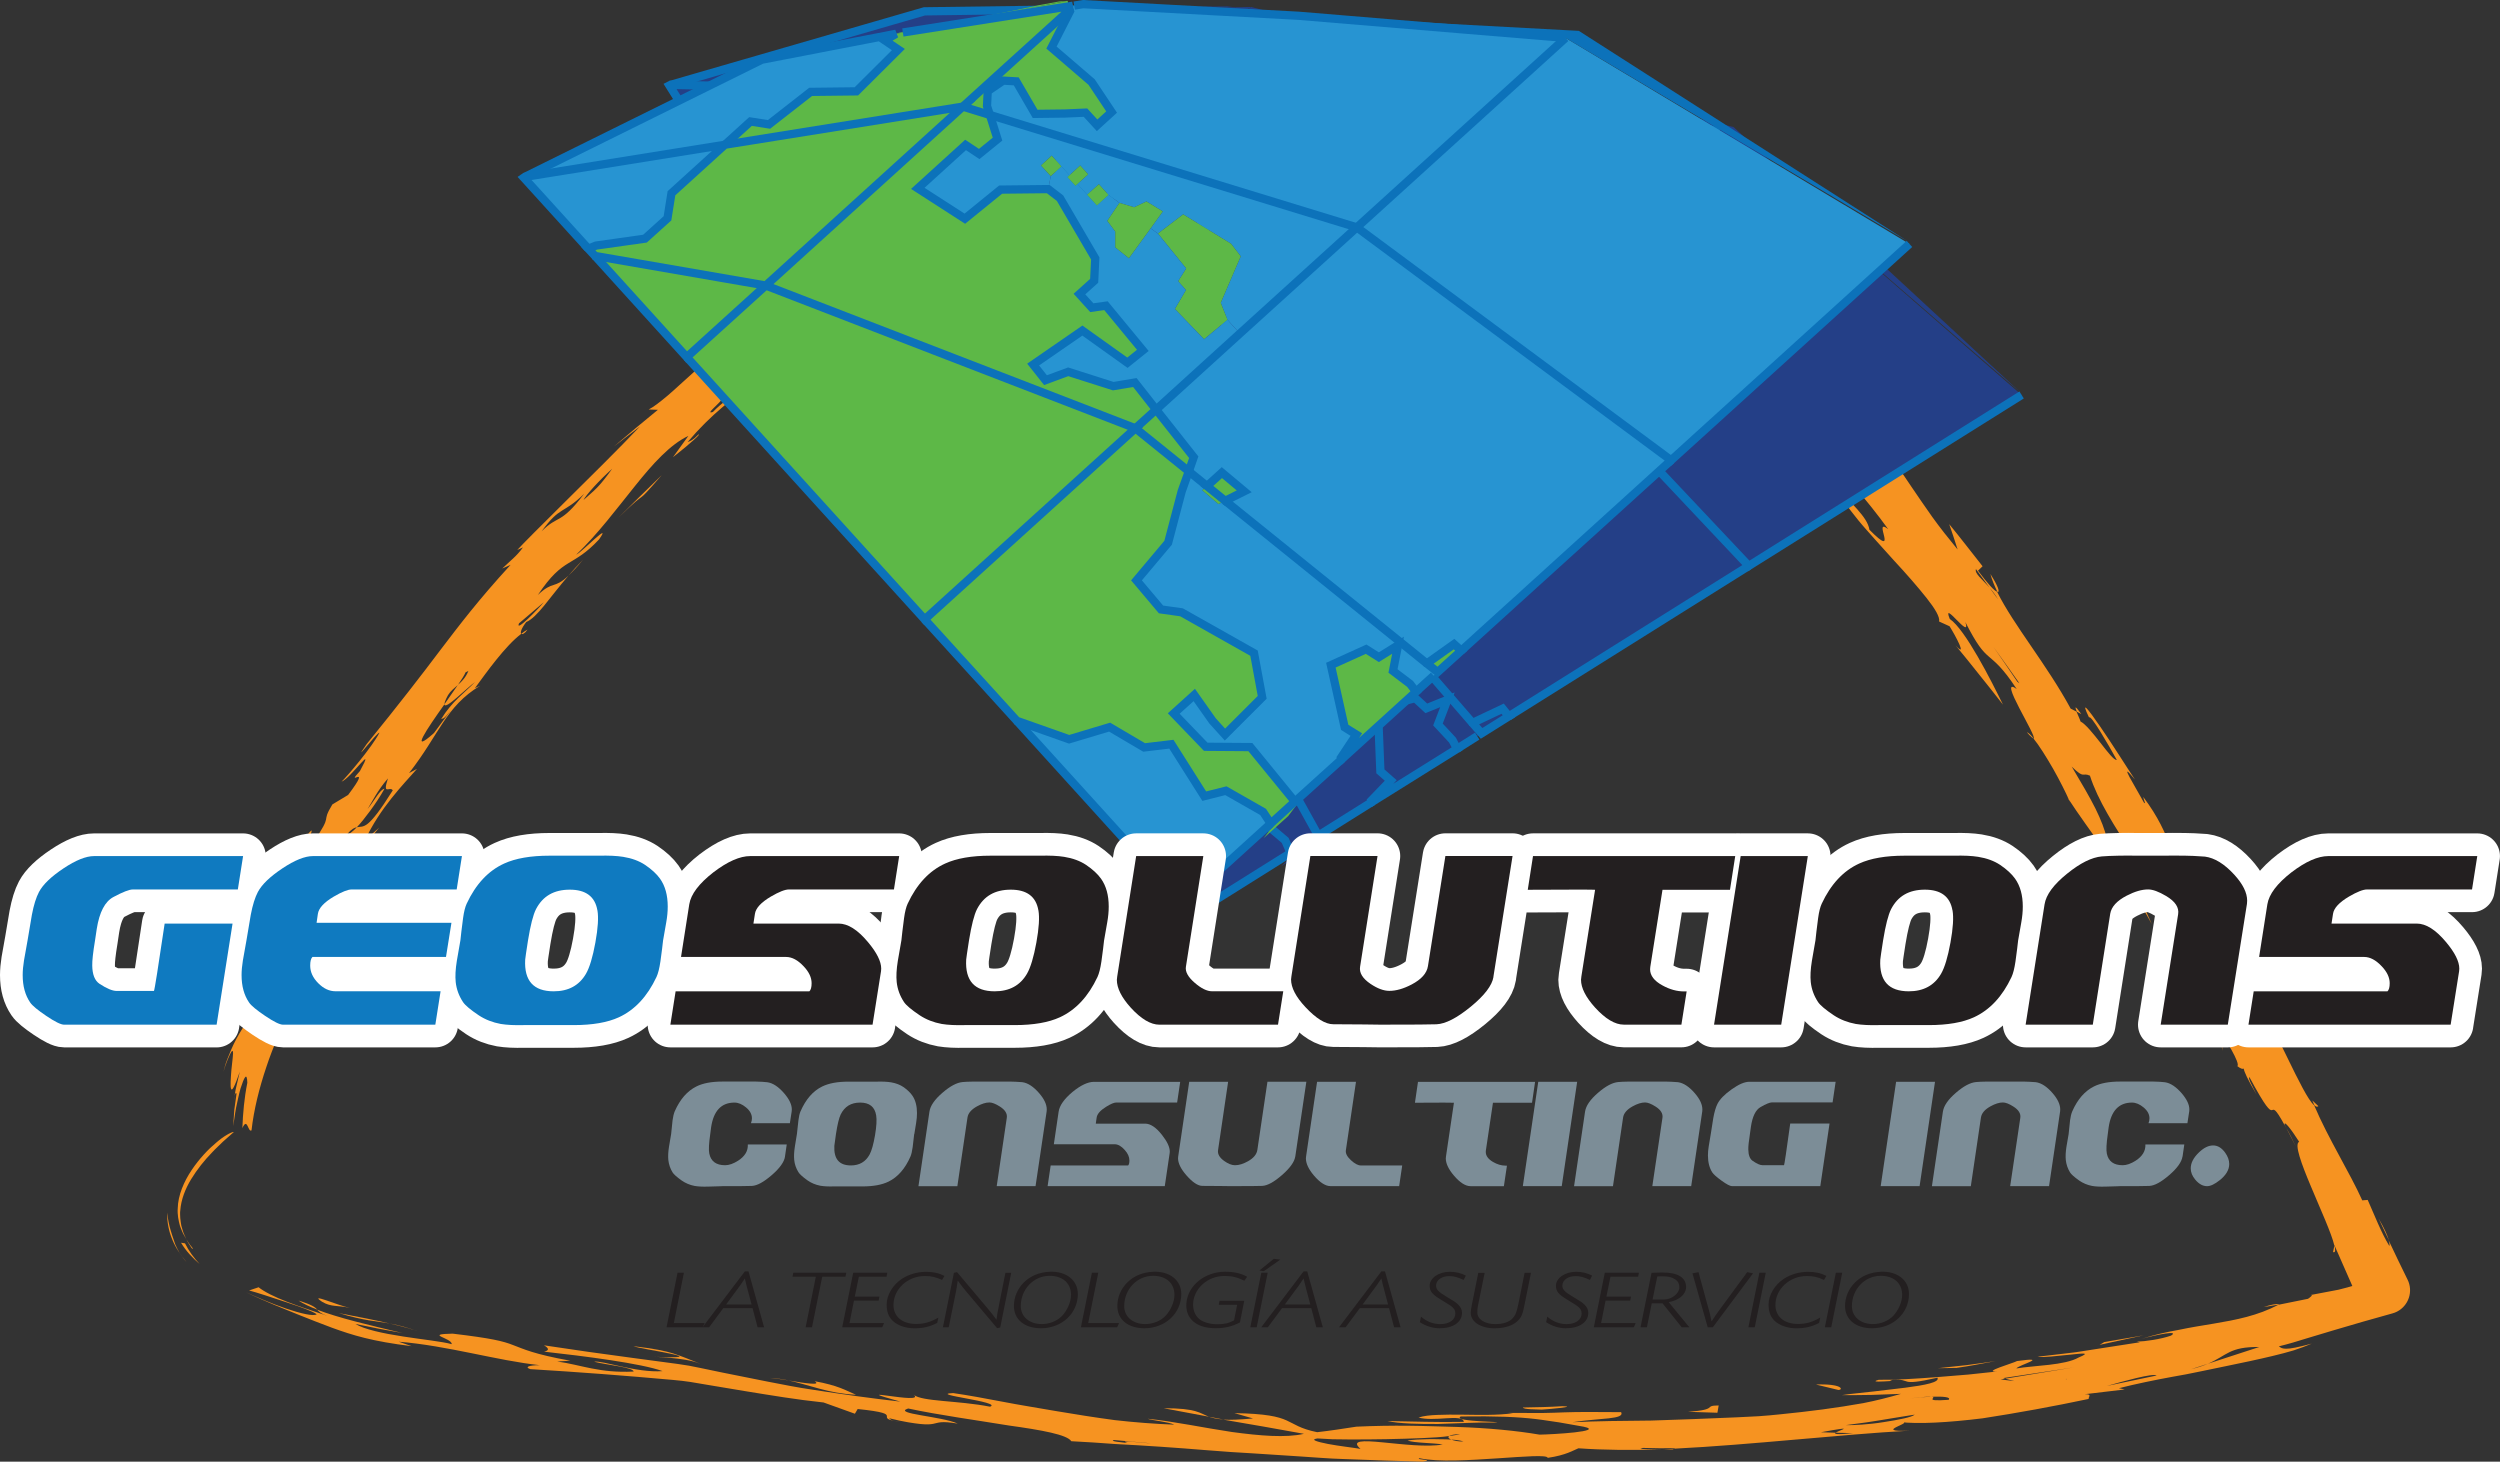 <?xml version="1.0" encoding="UTF-8"?><svg xmlns="http://www.w3.org/2000/svg" viewBox="0 0 614.92 359.53"><rect x="0" y="0" width="614.92" height="359.53" fill="#333333" stroke="none"/><defs><style>.d{fill:#5db847;}.e,.f{stroke:#fff;stroke-linecap:round;stroke-linejoin:round;stroke-width:11.16px;}.e,.g{fill:#231f20;}.h{fill:#243f87;}.i{fill:#0c72ba;}.j{fill:#0f7ac0;}.k{fill:none;stroke:#0c72ba;stroke-width:2.03px;}.f{fill:#21bbee;}.l{fill:#2794d2;}.m{fill:#f69321;}.n{fill:#7c8d97;}</style></defs><g id="a"/><g id="b"><g id="c"><g><g><path class="m" d="M47.13,306.98c-.4-.55-.93-1.45-1.34-2.19l.89,1.31,.62,.79c.27,.37,.24,.43-.18,.09Z"/><path class="m" d="M57.52,278.44c-.83,.73-1.71,1.52-2.64,2.34-.87,.88-1.86,1.74-2.76,2.73-1.87,1.92-3.64,4.14-5.1,6.53-1.45,2.39-2.48,5.04-2.67,7.65l-.05,.49v.48l.04,.96c.04,.63,.18,1.24,.26,1.85,.18,.58,.32,1.17,.52,1.72,.23,.54,.44,1.07,.67,1.57-.26-.42-.5-.91-.79-1.42-.27-.53-.46-1.13-.72-1.76-.35-1.29-.69-2.79-.56-4.39,.07-3.23,1.55-6.61,3.42-9.39,1.88-2.8,4.1-5.14,6.04-6.74,.95-.83,1.84-1.46,2.59-1.9,.75-.45,1.34-.71,1.75-.74Z"/><path class="m" d="M45.86,310.39c-1.37-1.62-2.65-3.41-3.49-5.51-.86-2.07-1.32-4.37-1.24-6.62,.19,1.96,.54,3.29,.83,4.31,.33,1.01,.51,1.77,.79,2.45l.37,1.08c.15,.36,.34,.73,.55,1.16,.22,.43,.47,.92,.84,1.41,.37,.5,.77,1.12,1.34,1.71Z"/><path class="m" d="M44.54,305.68c.32,.05,.64,.1,.96,.14,.92,1.86,2.18,3.57,3.6,5.09-1.72-1.48-3.35-3.18-4.56-5.22Z"/><path class="m" d="M574.2,306.29c.25,1.13,.29,1.93-.35,1.68l.35-1.68Z"/><path class="m" d="M564.76,282.16c-.99-2.04-1.75-3.48-2.4-4.69,.82,1.34,1.41,2.53,2.4,4.69Z"/><path class="m" d="M577.48,314.33l4.25-1.43c-1.32,.52-2.85,1.04-4.25,1.43Z"/><path class="m" d="M297.37,348.47c-4.2-.81-8.16-1.55-11.17-2.09,8.25-.01,8.88,1.23,11.17,2.09Z"/><path class="m" d="M511.94,175.65l-1.11-.59c-.48-1.17-.6-1.8,1.11,.59Z"/><path class="m" d="M570.25,272.07c-.24,.25-.59,.15-.97-.17l-.53-1.23,1.5,1.4Z"/><path class="m" d="M560.64,320.78s-.14,.08-.2,.12l-3.68,.6c1.88-.61,3.14-.84,3.88-.72Z"/><path class="m" d="M491.29,145.58c-.71-1.48-1.34-2.99-1.72-4.4,1.9,2.97,2.44,4.62,1.72,4.4Z"/><path class="m" d="M562.05,276.91c-.02-.05,.01,0,0-.06l.32,.63c-.13-.21-.21-.38-.32-.57Z"/><path class="m" d="M587.59,305.05c-.85-1.79-1.65-3.46-2.53-5.32,1.29,2.11,2.14,4.04,2.53,5.32Z"/><path class="m" d="M297.37,348.47c1.19,.23,2.36,.46,3.54,.68-1.69-.13-2.72-.38-3.54-.68Z"/><path class="m" d="M73.42,319.9c3.4,1.04,4.11,1.65,4.64,2.24-1.84-.71-3.44-1.45-4.64-2.24Z"/><path class="m" d="M57.74,269.49l-.22,1.36c.06-.59,.15-1.02,.22-1.36Z"/><path class="m" d="M128.23,155.88c.52-.39,1.08-.81,1.53-1.04-.65,.97-1.29,1.29-1.53,1.04Z"/><path class="m" d="M212.08,59.24c-7.3,5.74-16.03,9.93-22.44,14.84l2.62-1.1c-2.28,1.47-4.51,3-6.74,4.54l.72,.75c-2.71,1.97-5.4,4.28-8.09,6.54-2.63,2.33-5.25,4.62-7.6,6.81l-3.41,3.08c-1.06,.98-2.07,1.88-3,2.67-1.88,1.58-3.44,2.77-4.59,3.35l2.27,.08-5.47,4.51-5.35,4.51,6.39-4.91c-5.38,5.68-12.4,12.57-18.32,18.44-5.92,5.86-10.73,10.68-11.85,11.93l1.41-.64c-1.49,2.11-3.17,3.33-5.1,5.2l2.06-.91c-7.98,8.7-12.53,14.73-17.31,21-4.75,6.3-9.75,12.8-18.1,23.09-4.12,5.94,2.62-3.04,3.14-2.78-1.83,3.54-7.84,10.62-9.32,12.03,2.35-.9,8.6-10.1,4.53-2.62-4.07,4.48,3.45-2.54-2.91,5.88-1.31,.76-2.57,1.55-3.87,2.33-3.06,5.05,.49,1.76-4.78,9.44-3.18,4.27-1.91,1.23-.96-1.08,.48-1.15,.86-2.12,.52-1.91-.33,.21-1.44,1.57-3.77,5.2-.56,.92-1.07,1.89-1.56,2.9-.47,1.02-.91,2.1-1.35,3.22-.42,1.12-.86,2.28-1.32,3.49-.43,1.22-.87,2.49-1.33,3.83-1.89,5.3-4.23,11.4-7.99,18.88-.63,1.69-.95,2.89-1.11,3.7-.16,.81-.17,1.24-.07,1.42,.19,.37,.76-.24,1.23-.7,.47-.46,.83-.77,.6,.17-.2,.95-1.14,3.08-2.78,7.72,.87-1.93,1.7-3.85,2.69-5.71,.95-1.88,1.88-3.75,2.93-5.56-.79,3.17,.77,1.62-2.56,9.32-.75,1.14-1.82,2.86-2.78,4.87-.46,1.01-.92,2.09-1.35,3.2-.21,.55-.43,1.11-.6,1.67-.16,.56-.31,1.13-.45,1.69,.63-2.21,1.27-3.56,1.63-4.33,.38-.77,.59-.94,.67-.72,.2,.45-.16,2.46-.34,4.53-.16,2.07-.33,4.16-.08,4.73,.24,.58,.8-.36,2.15-4.25l-.7,2.97c-.11,.49-.24,.99-.34,1.48l-.25,1.49c.19-.73,.4-.88,.47-.46l-.55,3.97-.26,3.96c.22-1.22,.38-2.84,.7-4.51,.37-1.67,.7-3.38,1.1-4.76,.89-2.76,1.59-4.17,1.67-1.39-.75,3.74-1.08,7.48-1.22,11.15,1.27-2.85,1.36,1.15,2.25,.55,.59-5.16,1.9-10.37,3.63-15.53,1.7-5.16,3.99-10.26,6.49-15.28-1.17,.95-3.25,5.32-3.19,3.42,2.98-8.59,3.84-6.36,6.87-14.44-.85,1-1.64,2.02-2.43,3.05,.58-.48,1.19-1.52,.48,.21-.84,2.94-1.98,3.87-2.44,3.68,.16-1.58,1.35-4.28,2.76-6.81,1.48-2.51,3.07-4.88,4.05-5.82,2.67-4.96,2.6-5.69,1.91-5.49-.71,.19-1.94,1.37-1.47,.2,2.25-2.11,4.65-6.19,7.2-10.4,1.26-2.11,2.59-4.24,3.83-6.2,1.27-1.95,2.55-3.7,3.71-5.05l-3.51,3.13c3.77-8.04,9.41-13.72,12.82-17.59l-1.95,1.03c7.52-9.64,8.97-16.36,17.48-21.47l-1.29,.59c2.97-4.05,7.44-10.35,11.38-13.35-.23-.33-.02-1.3,1.25-2.91,2.76-1.21,5.53-5.77,10.4-11.44-3.57,3.44-3.75,1.16-7.55,4.79,3.24-4.86,5.38-6.51,7.51-7.82,2.13-1.33,4.25-2.33,7.55-5.86,3.39-4.82-4.23,3.15-5.63,3.77,5.41-5.17,10.02-11.39,14.44-16.87,4.4-5.49,8.64-10.23,13.16-12.36l-3.8,5.25c2.35-1.83,4.09-3.31,5.16-4.28,1.08-.96,1.47-1.45,1.1-1.31-1.3,1.38-1.96,1.6-2.66,1.87,5.81-6.86,11.45-11.11,17.21-15.13,5.81-3.98,11.76-7.71,18.75-13.32-1.46,.28-3.6,1.67-4,1.33,6.28-5.45,8.24-2.34,18.57-10.73l-2.57,.83c3.47-2.83,6.82-3.65,6.42-3.17-.3-.63,1.04-1.88,3.34-3.5,2.34-1.55,5.59-3.53,9.17-5.48,7.13-3.99,15.44-8.03,19.07-11.49,1.65-.33,4.04-.81,6.72-1.54,2.68-.69,5.71-1.47,8.71-2.25,2.99-.76,5.95-1.51,8.51-2.16,1.28-.33,2.44-.67,3.46-.97,1.02-.28,1.9-.55,2.56-.8,3.79-1.71,1.96-1.77-.55-1.67-2.51,.06-5.64,.48-4.35-.67,6.35-1.51,9.92-.88,19.38-2.65,.09,.38-1.02,.92-2.43,1.5l-2.24,.87c-.75,.31-1.46,.63-2.04,.92-1.16,.57-1.77,1.01-.99,1.18,.78,.17,2.93-.02,7.32-.34,.78-.38,1.56-.78,2.36-1.15-1.82,.34-4.26,.98-6.82,1.15-2.6,0-1.9-.39-.39-.86,1.51-.46,3.83-.87,4.39-1.17,6.36-.66,12.74-.95,19.09-.64,.68,.85-1.81,1.09-4.6,1.3-2.79,.29-5.9,.36-6.46,.68,7.42-.7,15.67-1.3,23.82-.8,8.14,.46,16.13,2.04,22.61,4.77l-1.07-1.04c2.06,.91,3.77,1.59,5.22,2.11,1.44,.54,2.58,1.03,3.57,1.32,1.96,.63,3.2,.78,4.33,.92,.56,.07,1.1,.14,1.68,.27,.57,.16,1.18,.38,1.9,.73,1.45,.7,3.38,1.88,6.29,4.07,6.86,3.38-1.59-2.91,8.59,2.69,2.81,1.68,.83,1.23,.25,1.09,11.66,8.13,6.25,1.95,16.15,10.74l-1.3-3.06c3.1,2.45,5.93,5.32,8.82,8.06,1.45,1.36,2.81,2.83,4.18,4.26,1.37,1.43,2.73,2.84,4.08,4.25,2.66,2.84,5.23,5.68,7.84,8.26,2.55,2.66,5.06,5.17,7.64,7.36,.18-.76-1.26-2.56-2.97-4.56-1.7-2-3.66-4.19-4.58-5.66,1.53,1.73,3.09,3.6,4.77,5.45,1.67,1.86,3.48,3.69,5.27,5.62,3.57,3.86,7.43,7.72,11.11,11.7,3.77,3.9,7.34,7.93,10.71,11.73,3.31,3.86,6.32,7.6,8.8,11.06-4.1-3.18,3.03,7.88-4.61,.15-.24-1.63-1.4-3.23-2.95-4.99-.77-.88-1.65-1.8-2.55-2.78-.91-.98-1.88-1.99-2.8-3.11,.42,1.19,1.17,2.51,2.12,3.95,.95,1.45,2.12,2.99,3.44,4.59,1.31,1.61,2.8,3.23,4.29,4.92,1.49,1.69,3.03,3.39,4.55,5.05,3.06,3.29,5.88,6.54,7.96,9.16,2.08,2.62,3.32,4.7,3.08,5.78l2.57,1.17c1.4,2.2,4.54,8.06,1.47,4.69,2,2.38,3.92,4.84,5.87,7.26,1.95,2.43,3.9,4.86,5.8,7.33-2.91-5.97-9.28-18.52-13.09-21.08-2.07-5.12,5.37,5.54,3.84,.78,2.9,5.68,4.2,7.11,5.74,8.45,1.52,1.35,3.32,2.57,6.89,8.02-4.99-3.67,5.31,12.08,4.14,12.18,1.35,1.65,3.16,4.55,4.83,7.45,1.65,2.92,3.12,5.87,3.87,7.57,2.02,3.15,5.65,8.15,9.56,13.66,3.85,5.54,7.96,11.61,10.82,16.94-.94-2.1-2.18-4.8-3.03-6.99-.87-2.18-1.32-3.87-.66-3.98,2.58,5.39,5.96,10.93,7.8,11.11-4.38-9.65-6.02-10.64-7.59-11.35-1.59-.71-3.08-1.18-7.5-9.64-.59-2.42-1.5-4.78-2.89-7.6-1.41-2.81-3.31-6.05-5.82-10.28,3.26,3.19,2.51,1.33,4.48,2.23,1.9,5.97,6.09,12.56,10.65,19.47,4.56,6.91,9.47,14.17,12.82,21.34,1.28,3.1,.8,3.86,.94,5.48,.14,1.62,.89,4.08,4.53,10.63-2.49-3.51-4.97-7.02-7.51-10.5,8.1,11.62,.84,3.37,6.45,13.59l-1.38-4.55c3.83,6.01,4.97,8.4,6.24,12.22l-1.53-6.11c2.12,3.22,5.88,9.26,5.04,9.87,.86,.67,1.31,.76,1.57,.61,.15,.83,.88,2.5,3.16,6.39-1.14-2.39-2.16-3.97-1.75-4.29,8.14,15.14,3.63,2.54,8.72,11.93-.47-1.67,1.47,.74,3.51,3.97-1.26,.56,.59,5.51,2.91,11.02,2.31,5.52,5.09,11.62,5.73,14.45v-.1l5.81,13.21c-.83-1.9,0-1.24,1.36,.61l3.37-8.4c-.81,.39-1.85,.85-3,1.29l.67-.22c-4.21,1.76,6.13,1.23-7.19,4.53l-7.11,1.35c1.22-.27,.19,.49-.37,.88l-7.28,1.47c-5.11,2.69-10.39,3.71-15.92,4.64-2.77,.46-5.6,.9-8.53,1.52-2.95,.53-6,1.18-9.18,2.22,3.7-1.05,9.43-2.15,7.2-.79-2.46,.87-6.31,1.43-8.4,1.48l.76,.15-12.56,1.95-3.14,.49c-1.05,.15-2.1,.25-3.16,.38l-6.31,.74c1.1,.27,5.14-.23,8.15-.52,3.01-.33,4.97-.54,1.99,.69-3.43,1.98-10.88,1.96-15.36,2.71,.46-.82,8.56-2.98,.17-1.82-.97,.54-8.76,2.75-4.94,2.57-2.17,.23-4.58,.49-7.1,.76-2.53,.21-5.16,.42-7.76,.63-5.21,.4-10.31,.72-14.24,.65-2.4,.68,1.44,.4,2.74,.32l.6-.3c5.2-.37,1.04,1.73,11.12-.53,.62,1.12-3.02,1.82-7.93,2.46-2.45,.29-5.22,.62-7.93,.94-2.71,.34-5.38,.52-7.61,.88,2.42-.02,4.85,.03,7.26-.05l7.25-.26c-2.95,.84-6.05,1.66-9.27,2.28-3.23,.58-6.57,1.09-9.98,1.55-3.41,.45-6.9,.85-10.42,1.2-1.76,.17-3.53,.36-5.31,.47-1.78,.09-3.56,.18-5.35,.27-7.14,.32-14.26,.58-21.1,.8-6.85,.05-13.42,.13-19.43,.41,7.05-1.08,12.93-.66,12.02-2.48-7.49-.08-10.73-.05-13.96,.05-1.62,.04-3.23,.15-5.37,.16-2.14,0-4.81,0-8.53-.02l1.26,.07c-3.83,.55-8.39,.41-12.61,.36-2.11-.03-4.14-.02-5.95,.06-1.82,.06-3.42,.24-4.68,.64,1.68,.51,4.43,.36,6.77,.19,2.34-.15,4.28-.17,4.36,.88-6.26,.14-12.52-.11-18.78-.2,2.94,.65,7.65,.74,12.5,.72,4.86-.14,9.87-.44,13.46-.35,5.17-.21-10.37-.1-7.93-1.5,8.76-.13,14.14,.13,18.42,.63,1.07,.12,2.07,.28,3.04,.42,.97,.13,1.9,.27,2.84,.42,1.88,.33,3.76,.66,5.94,1.05,5.35,1.16-7.6,1.9-10.85,1.95-5.67-.97-12.58-1.63-20.24-1.89-3.83-.08-7.86-.26-12.01-.3-4.16-.04-8.45,.03-12.81,.23-3.21,.49-6.42,1-9.64,1.36-8.55-1.77-4.8-4.43-20.35-4.69l4.57,1.31c-3.41,.3-5.65,.39-7.33,.29,6.65,1.14,13.83,2.37,19.86,3.49-4.47,1.03-10.86,.48-17.73-.45-6.87-1.02-14.21-2.6-20.68-3.25,.64,.35,5.18,.75,6.52,1.45-4.87-.19-9.79-.57-14.65-1.12-4.85-.65-9.65-1.41-14.3-2.2-4.65-.81-9.16-1.52-13.43-2.35-4.26-.82-8.3-1.56-12.02-2.1-6.43,.29,12.35,2.18,9.07,3.35-7.77-1.54-16.81-1.24-18.75-2.93,3.17,2.6-18-2.39-3.3,1.68-7.08-.8-14.32-1.8-21.65-2.94-3.67-.53-7.32-1.27-11-1.98-3.67-.74-7.35-1.47-11.04-2.21l-5.52-1.15c-1.84-.41-3.66-.73-5.53-.98l-11.13-1.49c-7.39-.98-14.69-2.01-21.8-3.1,1.34,.77,1.28,1.28,.03,1.56,9.71,1.08,23.96,2.88,29.15,4.79-6.4,.49-14.95-2.74-16.83-2.31,3.22,.82,9.65,1.38,9.71,2.42-8.41,.42-12.96-1.67-18.8-2.48l3.22-.19c-9.07-1.64-11.47-2.88-14.04-3.84-2.56-1-5.29-1.67-14.9-2.82-7.18,.15-.12,1.04-.22,2.59-2.24-.64-7.08-1.13-11.91-1.88-4.83-.74-9.65-1.75-11.79-3.1,3.85,.83,7.72,1.58,11.59,2.24-8.05-1.92-15.63-3.68-21.01-5.75,.48,.48,.84,.95,2.5,1.52-3.1-1.08-6.66-2.21-9.78-3.42-3.12-1.19-5.76-2.52-7.1-3.61l-2.34,.79c1.94,.5,5.64,1.74,9.1,2.88,3.47,1.15,6.69,2.28,7.53,2.98-.74,.56-3.92-.19-7.51-1.4-3.59-1.21-7.53-2.97-9.94-4.03,5.25,2.47,9.31,4.06,12.65,5.41,3.34,1.32,5.98,2.39,8.54,3.32,5.11,1.86,9.92,3.36,19.61,4.54l-3.19-1.1c12.15,.99,24.17,4.65,34.72,5.78-2.99,0-3.69,.53-2.34,.97,11.72,.71,23.35,1.59,35.16,2.66,1.44,.14,2.98,.29,4.19,.49,1.48,.25,2.96,.5,4.45,.75,3.02,.5,6.07,1.01,9.16,1.53,6.19,1,12.54,2.08,19.17,2.77l7.71,2.77,.68-1.16c12.98,1.33,2.54,2.15,10.9,3.23-3.19-.44-2.58-.58-3.18-.97,3.7,.93,6.1,1.25,7.73,1.43,1.63,.16,2.49,.08,3.15-.05,1.32-.26,1.82-.75,6.01-.05-3.87-1.81-16.18-2.42-12.19-3.72,7.39,1.59,16.93,2.9,24.86,4.2,7.95,1.1,14.29,2.25,15.26,3.85,3.51,.18,7.12,.41,10.8,.69,3.68,.19,7.44,.41,11.22,.67,7.57,.49,15.26,1.26,22.84,1.64,3.79,.25,7.54,.49,11.22,.73,3.68,.22,7.29,.56,10.81,.65,7.03,.27,13.64,.51,19.55,.64,3.26-.49-2-.44-.79-.84,4.68,1.01,12.55,.46,19.23,.03,6.69-.45,12.21-.9,12.31-.12,4.5-.64,6.35-1.88,7.55-2.35,6.01,.43,13.21,.52,20.85,.25-1.87,.04-3.75-.06-5.62-.1l.6-.24c2.65,.1,5.3,.09,7.96,.07l-.34,.12c19.01-.94,40.75-3.49,58.08-4.44-10,.46,2.2-2.22-2.53-2.13,4.5,.56,11.97,.14,20.4-.9,8.39-1.28,17.76-3,26.11-4.77-.15-.5,1.02-1.19-.99-1.16l9.85-1.17-1.43-.31c4.29-1.08,8.73-1.99,13.14-2.8,4.43-.73,8.75-1.75,12.93-2.57,4.17-.86,8.16-1.69,11.79-2.57,1.82-.44,3.55-.88,5.16-1.37,1.6-.53,3.09-1.08,4.44-1.66-3.48,.93-5.27,1.28-6.33,1.26-1.05,0-1.33-.27-1.79-.58,1.16-.31,2.32-.58,3.46-.93,1.14-.35,2.27-.69,3.41-1.04,2.27-.68,4.54-1.37,6.83-2.05,4.59-1.36,9.27-2.72,14.25-4.09,3.14-.86,4.98-4.11,4.12-7.24-.1-.35-.22-.69-.38-1.01l-.24-.49c-1.45-2.95-2.94-6.04-4.47-9.29,.24,.77,.34,1.34,.18,1.42-2.01-3.3-3.67-7.67-5.3-11.3l-1.34,.11c-3.08-6.86-8.32-15.11-11.84-23.39-2.88-2.41-9.6-19.53-15.36-28.15-1.76-3.57,3.16,8.13-2.43-1.46,.75-1.36-1.06-4.48-2.82-7.52-1.78-3.03-3.49-6-2.48-7.13-1.97-2.6-3.97-5.17-5.98-7.74l.1-2.59c-3.32-2.82-4.74-5.64-6.25-9.01-.75-1.69-1.52-3.51-2.56-5.54-1.05-2.02-2.39-4.23-4.25-6.7,.09,.71,.73,1.88,.21,1.46-1.89-3.53-6.83-11.3-2.26-5.75-1.84-2.73-5.67-8.88-8.62-13.13-2.94-4.26-4.86-6.68-2.65-2.09,.28-1.07,4.9,6.92,6.81,10.41-.66,.13-2.25-1.93-3.99-4.18-1.76-2.24-3.69-4.65-4.93-5.28-.07-.34-.63-1.53-.99-2.43l-1.43-.73c-5.93-10.92-14.04-20.54-18.11-28.76-.63-.18-2.15-1.76-4.68-5.17l1.12-1.09c-2.74-3.45-5.4-6.95-8.21-10.36,.73,2.06,1.4,4.15,2.07,6.24-2.29-2.79-4.37-5.41-6.22-7.99-1.86-2.58-3.52-5.1-5.19-7.52-1.65-2.44-3.25-4.81-4.87-7.2-1.68-2.33-3.43-4.64-5.34-6.94-1.95-.31-5.74-4.74-10.16-9.86-2.23-2.54-4.69-5.2-7.1-7.62-1.2-1.22-2.43-2.33-3.66-3.31-1.22-.99-2.41-1.85-3.54-2.54,2.08,2.35,4.24,4.62,6.23,7.03-1.69-1.84-3.32-3.38-4.79-4.8-1.47-1.41-2.82-2.67-4.07-3.83-2.52-2.3-4.79-4.07-6.95-5.89-1.09-.89-2.15-1.81-3.29-2.72-1.14-.9-2.32-1.85-3.57-2.88-1.25-1.03-2.58-2.16-4.03-3.42-1.48-1.23-3.1-2.58-4.9-4.09,1.64,1.14,3.09,2.14,4.38,3.04,1.28,.92,2.38,1.79,3.42,2.58,2.08,1.59,3.85,2.95,5.81,4.44,1.91,1.54,4.01,3.21,6.81,5.36l2.23,1.72c.77,.63,1.59,1.29,2.47,2,1.77,1.41,3.76,3,6.03,4.82-4.41-3.82-8.29-7.59-12.19-11.06-1.94-1.74-3.74-3.55-5.65-5.19-1.89-1.68-3.75-3.33-5.6-4.97-7.54-6.41-15.15-12.57-24.87-17.65,.91,1.3,5.27,4.56,.46,2.25-.71-.85-2.15-1.96-3.85-3.13-1.75-1.11-3.79-2.25-5.61-3.29-3.61-2.14-6.6-3.55-4.77-3.54-3.19-1.28-5.2-1.71-6.89-2.03-.83-.17-1.62-.27-2.43-.42-.81-.15-1.65-.36-2.63-.71l-5.1-2.64-5.31-2.36c-1.76-.83-3.61-1.43-5.43-2.14l-2.74-1.03-2.79-.88,.63,.46c-9.86-1.41-19.32-2.19-28.62-2.36-9.29-.17-18.42,.26-27.47,1.39-18.06,2.27-35.92,7.31-52.89,16.54l1.02,.42c-3.02,1.1-6.12,2.12-9.1,3.34,7.01-2.89-2.38,2.49-2.53,3.4-7.4,3.48-14.65,7.3-21.74,11.41-.03,.92,2.05,1.42,6.89-2.11Zm273.94,80.74c1.14,1.5,2.24,3.04,3.34,4.57,.75,.86,1.47,1.78,2.11,2.91l-2.11-2.91c-1.9-2.21-3.73-3.49-3.34-4.57Zm-212.01,214.22l9.13,.81c-1.9-.02-8.43-.96-5.81-.07-1.32-.17-4.61-.43-3.31-.75Zm199.71-213.28l1.81,3.64,2.74,1.81-4.55-5.46Zm-48.72-53.58l5.19,5.8,.62,.31-5.27-5.87-.54-.24Zm-69.85-54.44c.47,.23,.91,.44,1.45,.72-.5-.22-.99-.46-1.45-.72-2.97-1.31-5.24-1.62-7.29-2.06-2.08-.33-3.96-.74-6.33-2.2,1.65-.03,3.13,.12,4.47,.36,1.34,.24,2.54,.59,3.61,1.07,2.15,.92,3.89,1.96,5.54,2.83Zm121.2,98.22c.72-.72-4.87-8.01-6.14-10.53-2.73-2.88,.06,1.82,.48,3.28-1.34-1.42-2.12-2.48-3.69-4.66-.34,1.28,.96,2.53,2.89,4.31,1.9,1.79,4.39,4.17,6.47,7.61Zm94.22,144.68l-1.06-1.68,2.84,6.76-1.77-5.09Zm15.39,30.37c.37,2.17,1.91,5.65,3.75,9.4l.13,.27c.82,1.67,.13,3.68-1.54,4.5-.19,.09-.4,.17-.59,.22-3.76,1.03-7.8,2.26-11.17,3.16-1.31,1.49,4.65,.88,11.82-1.21,2.86-.84,4.51-3.84,3.67-6.7-.09-.32-.22-.63-.36-.92l-.15-.28c-.35-.68-.72-1.38-1.11-2.09-3.77-9.23-3.31-2.45-4.46-6.36ZM410.86,66.7c3.96,3.65,8.14,10.17,16.65,16.2l-5.49-5.73,1.5,1.2-.9-2.04c.08,3.28-8.1-6.71-11.77-9.63Zm116.66,271.02c-3.65,.4-8.73,1.08-12.77,1.5-1.01,.11-1.95,.2-2.79,.26-.84,.06-1.59,.06-2.19,.05-1.2-.02-1.82-.14-1.57-.43-.02,.45,.61,.72,1.63,.86,1.02,.15,2.43,.15,3.92,.01,2.99-.24,6.4-.8,7.99-1.16,1.84-.53,3.21-.73,5.77-1.1Zm-2.52-1.45c3.76-1.06,2.1-1.86,9.38-2.66-.49,.59,.09,1.28,2.04,1.45,1.96,.18,5.25-.37,10.21-2.05-4.09,.24-6.35,.2-8.89,.35-2.55,.1-5.4,.28-10.64,1.06l-2.1,1.86Zm13.96,.51l4.1-1.34c4.74-2.02,5.25-4.22,12.65-4.12l-12.65,4.12c-1.07,.46-2.4,.92-4.1,1.34Zm-87.47,15.62l4.38,.11c-4.24,.42-4.77,.22-4.38-.11l-3.62-.11c9.27-1.69,4.52-.54,3.62,.11Zm78.98-14.07l-12.25,2.57c3.86-1.09,11.36-3.22,12.25-2.57Zm-76.41,12.2c1.3-.17,3.12-.42,5.09-.68,1.97-.27,4.08-.66,5.98-.96,3.79-.62,6.7-1.09,5.75-.89-.52,.55-3.88,1.24-7.53,1.79-3.64,.61-7.61,.79-9.29,.75Zm-269.38-9.35l3.95-.59-7.7-1.4,3.76,2Zm80.82,8.71l4.51,.52,1.98-.44-6.49-.07Zm90.97,3.32c-.4,.28-.19,.61,.48,.88,1.32,.08,2.44,.23,3.01,.48-1.19,.02-2.3-.19-3.01-.48-.84-.06-1.79-.08-2.77-.08-.98-.03-2-.04-2.98-.02-1.97,.03-3.81,.14-4.97,.32,1.38,.63,6.6,.59,8.63,.99-7.78,1.42-25.14-3.21-20.22,1.08-1.64-.29-5.26-.69-7.98-1.21-2.72-.54-4.54-1.07-2.6-1.36,1.11,.07,2.34,.14,3.66,.2,1.32,.01,2.73,.03,4.19,.05,2.93,.01,6.07-.01,9.14-.07,3.07-.06,6.08-.15,8.74-.26,2.66-.11,4.98-.26,6.67-.51,.35-.24,1.14-.42,2.65-.49-.46,.17-1.47,.33-2.65,.49Zm113.41-9.26c3.19-.37,4.6-.45,5.22-.4,2.79-.1,4.9,.07,4.19,.76-6.68,.47-2.52-.63-4.19-.76-1.7,.06-3.49,.18-5.22,.4Zm-1.04-1.73l15.8-.6-5.37-.13,5.24-.38c1.75-.13,3.48-.36,5.22-.53-.78-.46-3.79-.41-7.73-.25-3.94,.22-8.77,.81-13.15,1.89Zm24.38-3.11l2.28,.6-3.43-.41,1.15-.19-.51-.14,17.37-2.63-16.85,2.77Zm52.97-95.36c-3.18-1.95-1.73,1.72,.55,6.34,2.24,4.64,5.31,10.25,5.42,12.15,.69,.03,2.26,1.27,2.58,.64,.33-.63-.59-3.15-4.93-10.57,8.49,12.27,2.69,9.19,9.64,15.42-3.7-6.08-7.22-13.97-7.78-15.1l4.33,7.22c-.52-5.22-7.4-10.68-9.81-16.1Zm-49.98-76.05c-1.94-2.9-3.94-5.75-5.91-8.63,2.13,3,4.31,5.97,6.41,8.99l-.5-.36ZM277.97,39.45c.49,.3-2.59,1.67-6.15,3.12-.89,.35-1.82,.69-2.74,1.01-.91,.35-1.81,.66-2.66,.93-1.69,.53-3.19,.83-4.1,.77,6.6-2.68,14.06-4.82,15.65-5.82Zm-99.95,58.16c3.22-2.58,6.46-5.14,9.77-7.58-.64,2.92-8.41,7.09-12.44,11.3-2.12,.68,1.67-1.95,2.67-3.72Zm-55.78,58.16l-2.82,2.8,4.13-1.94-1.31-.87Zm11.53-7.65c-1.27,1.55-7.13,7.61-6.11,5.2,2.02-1.75,4.06-3.48,6.11-5.2Zm-50.11,61.81l3.91-2.95-2.7,4.32-1.21-1.37Zm1.82-4.86c1.03-1.18,1.72-1.5,2.3-1.6,.96-1.01,2.09-2.43,3.29-4.06,1.2-1.63,2.43-3.49,3.52-5.41-1.09,.1-2.48,2.95-4.18,4.99,1.05-1.62,2.43-4.58,5.01-7.52-1.43,4.39,.48,1.79,1.19,2.93-3.13,5.01-4.91,7.18-6.11,8.17-1.21,.98-1.89,.73-2.72,.9-1.1,1.15-1.96,1.78-2.3,1.6Zm27.17-36.62c.89-1.31,1.64-2.47,1.86-3.07l.7-.36c-.62,1.59-1.6,2.59-2.57,3.43l-3.31,4.76c0,.83,1.41-.22,3.05-1.63,1.66-1.4,3.54-3.17,4.44-3.8-2.69,2.77-5.6,4.69-8.31,9.09,.67-.33,.42,.31,2.44-2.21-1.42,1.87-2.83,3.75-4.21,5.65-6.12,5.46-1.79-.9,2.6-7.1-.03-.34,.16-.94,.85-2.22,.64-1.04,1.56-1.74,2.46-2.53Zm-31.48,40.93c-.63,.41-.3-.89-1.73,.58l-2.32,3.13c-2.23,4.76,1.52,.07,4.05-3.71ZM242.5,50.73c-2.18,1.44,3.7-.14,8.88-2.76-.74,.89-1.48,1.75-2.18,2.67-.27-.44-3.03,.6-5.87,1.82-2.8,1.3-5.68,2.77-6.28,3.03-2.49-.32,1.81-1.88,5.45-4.76Zm243.38,102.73c-.8-1.46-3.62-5.03-6.31-8.49-2.69-3.47-5.15-6.93-5.03-8.37-2.43-1.3-.8,1.42,2.01,5.22,1.41,1.9,3.16,4.04,4.81,6.12,1.65,2.08,3.27,4.05,4.52,5.53Zm2.79,.08c.87,1.23,1.56,2.21,2.19,3.09,2.35,3.95,.81,4.45,6.14,10.37-.8-1.86-3.15-4.16-3.96-5.99,1.04-.24,.21-1.07-2.17-4.38-.51-.87-1.14-1.81-2.19-3.09Zm-111.78-106.72l-4.3-3.72c-1.3-.6-2.58-1.25-3.9-1.82l-4-1.61c4.25,2.11,8.2,4.72,12.2,7.15Zm-89.82-15.32c.43,.32-1.77,1.04-4.35,1.67-2.59,.59-5.49,1.35-6.55,1.4,.46,.44,2.28,.19,4.62-.3,1.18-.21,2.5-.48,3.84-.76,1.34-.28,2.71-.59,4.02-.78,.67-.03,1.78-.17,3.44-.47-1.03,.1-2.16,.27-3.44,.47-1.99,.1-.76-.69-.83-1.06l2.56-.78-3.66,.52-3.63,.66,3.97-.58ZM150.59,115.29c-3.45,4.78-4.13,5.06-7.07,7.7,.56-1.2,4.09-5.07,7.07-7.7ZM336.69,29.29c-1.27-.14-2.14-.22-2.73-.22-.58,.02-.86,.07-.94,.16-.15,.18,.54,.44,1.33,.77,1.57,.68,3.54,1.43,.25,1.15l5.2,.77c-8.58-.3-5.83-2.19-11.91-2.6l4.05,.24c3.34-.64-6.09-1.48-6.83-2.2,.6-.02,1.3-.01,2.05,.02,.75,.04,1.56,.15,2.37,.24,1.63,.2,3.32,.46,4.72,.72,2.78,.64,4.44,1.19,2.42,.96ZM143.69,121.45c-5.92,7.79-6.32,5.06-10.48,9.25,4.59-6.34,5.25-4.15,10.48-9.25Zm120.82-88.73l.55-.41c2.69-.64,5.37-1.28,8.06-1.84l-.57,.36c-2.67,.62-5.38,1.2-8.04,1.9Z"/><path class="m" d="M143.4,137.67c-1.52,1.84-2.58,2.96-3.52,3.85,1.08-1.24,2.25-2.55,3.52-3.85Z"/><path class="m" d="M498.56,180.14c.35,.03,.94,.62,1.66,1.5-.22-.04-.66-.37-1.66-1.5Z"/><path class="m" d="M508.53,196.08l.39,.59c.06,.15,.16,.37,.24,.55l-.63-1.14Z"/><path class="m" d="M79.21,320.19c-3.45-2.33,3.75,.85,6.87,1.53-3.08-.73-4.55-.15-6.87-1.53Z"/><path class="m" d="M103.6,327.75c-1.84-.72-4.48-1.46-7.74-2.21,2.07,.36,4.27,.93,7.74,2.21Z"/><path class="m" d="M83.32,322.98c4.89,.92,9.1,1.76,12.54,2.56-3.21-.58-6.07-.61-12.54-2.56Z"/><path class="m" d="M172.13,335.4c-.93-.37-2.21-.72-3.49-.93-1.29-.22-2.63-.37-3.85-.49-2.43-.22-4.37-.28-4.37-.28,16.89,.79-3.26-1.87-4.59-2.58,5.2,.61,7.8,1.17,9.85,1.81,2.02,.67,3.56,1.31,6.45,2.46Z"/><path class="m" d="M194.02,339.56c-1.66-.28-3.32-.53-4.63-.63,1.7,.08,3.2,.32,4.63,.63Z"/><path class="m" d="M200.37,339.73c5.77,1.04,7.65,2.25,10.18,3.34-3.53-.18-6.37-.79-8.97-1.49-2.6-.7-4.97-1.44-7.55-2.02,2.05,.36,4.08,.67,5.38,.76,1.29,.1,1.85-.02,.97-.59Z"/><path class="m" d="M379.24,346.72c-1.33-.08-4.53-.01-4.65-.52,3.23-.06,6.47-.11,9.7-.32,3.91,.09-3.11,.72-5.05,.84Z"/><path class="m" d="M415.16,347.26c7.77-.54,3.63-1.55,7.58-1.56l-.31,1.79-7.27-.23Z"/><path class="m" d="M411.46,356.5h-2.28c.84-.04,1.71-.09,2.59-.14l-.31,.14Z"/><path class="m" d="M452.2,341.89l-5.54-1.34c6.52-.24,6.78,1.3,5.54,1.34Z"/><path class="m" d="M481.29,336.46l-4.59,.07,7.08-.76c2.35-.29,4.69-.66,7.04-.99-3.17,.58-6.33,1.24-9.53,1.67Z"/><polygon class="m" points="516.43 330.79 517.59 330.1 527.2 328.45 516.43 330.79"/><path class="m" d="M396.39,65.6c-.19-2.29,11.9,7.47,15.5,10.19-1.85-.19-4.08-2.33-6.75-4.54-1.32-1.13-2.72-2.31-4.18-3.35-1.43-1.07-3.03-1.82-4.57-2.3Z"/><path class="m" d="M152.14,127.29c3.53-3.51,7.09-6.99,10.66-10.45-7.61,8.72-2.27,2.29-10.66,10.45Z"/></g><g><g><polygon class="h" points="497.25 96.79 422.9 32.41 359.19 15.43 426.39 31.25 497.25 96.79"/><polygon class="h" points="497.25 97.15 430.14 139.2 364.15 69.18 422.9 32.41 497.25 97.15"/><polygon class="h" points="364.15 69.18 430.14 139.2 371.12 176.19 369.6 174.31 362.23 177.8 362.27 177.93 320.45 129.68 325.46 128.25 320.85 122.71 316.65 125.35 312.9 120.97 314.69 117.75 307.67 104.61 364.15 69.18"/><polygon class="h" points="430.14 139.2 371.43 176.64 371.12 176.19 430.14 139.2"/><polygon class="h" points="422.9 32.41 364.15 69.18 280.2 26.07 279.88 23.79 280.73 20.21 284.89 18.34 288.01 19.05 291.19 27.76 298.42 28.97 303.48 29.64 305.71 33.21 309.82 30.62 306.24 22.54 298.02 12.44 304.1 4.39 304.05 4.04 305.35 3.23 307.58 3.28 359.19 15.43 422.9 32.41"/><polygon class="h" points="369.6 174.31 371.12 176.19 364.42 180.39 362.27 177.93 362.23 177.8 369.6 174.31"/><polygon class="h" points="362.27 177.93 364.42 180.39 363.34 181.06 362.27 177.93"/><path class="h" d="M364.15,69.18l-56.47,35.43-3.98-7.46-5.41-.04-10.28-5.45-5.85,1.03-2.33-4.29,13.4-6.08,9.52,9.7,4.29-2.32-7.01-12.42-3.48-.09-2.42-3.84,4.11-2.59,1.25-5.36-5.94-16.17-2.46-2.64-11.53-1.97-9.96,5.5-10.05-9.38,13.45-8.44,2.9,2.81,5.09-2.81-.8-6.21,83.95,43.12Zm-29.35,1.97l-1.79-3.44-10.32-9.2-6.93,3.57,5.27,9.69-2.5,2.73,1.56,2.46-3.53,4.11,5.76,8.62,6.48-3.71-.85-4.42,6.84-10.41Zm-27.21-4.38l10.28-9.83-3.48-3.17-3.26,.89-3.39-1.7-3.67,3.85,1.43,2.9-.67,3.84,2.77,3.22Zm-2.1-16.22l-1.92-2.99-3.26,2.05,1.87,3,3.3-2.06Zm-4.07-5.85l-1.56-2.46-3.58,2.23,1.56,2.46,3.57-2.23Zm-6.12-3.04l-1.88-3.04-3.04,1.88,1.87,3.04,3.04-1.88Z"/><polygon class="h" points="362.27 177.93 363.34 181.06 358.39 184.19 357.27 182.05 353.69 178.2 356.02 172.13 350.83 174.23 348.11 171.72 338.91 174.09 339.53 189.73 342.08 191.97 337.43 196.79 337.65 197.14 324.25 205.55 315.85 190.4 305.04 188.39 298.78 178.96 304.5 175.34 307.81 182.45 310.22 186.29 320.85 178.87 320.81 167.84 305.04 154.79 300.21 153.23 295.48 145.09 304.81 137.36 310.36 125.48 312.9 120.97 316.65 125.35 315.36 126.15 318.66 130.17 320.45 129.68 362.27 177.93"/><polygon class="h" points="359.19 15.43 307.58 3.28 305.35 3.23 307.76 1.72 359.19 15.43"/><polygon class="h" points="357.27 182.05 358.39 184.19 337.65 197.14 337.43 196.79 342.08 191.97 339.53 189.73 338.91 174.09 348.11 171.72 350.83 174.23 356.02 172.13 353.69 178.2 357.27 182.05"/><polygon class="h" points="333.01 67.71 334.79 71.15 327.96 81.56 328.81 85.98 322.33 89.69 316.57 81.07 320.1 76.96 318.53 74.5 321.03 71.77 315.76 62.08 322.68 58.5 333.01 67.71"/><polygon class="h" points="320.85 122.71 325.46 128.25 320.45 129.68 316.65 125.35 320.85 122.71"/><polygon class="h" points="324.25 205.55 324.7 206.31 321.97 208.76 315.14 213.05 317.82 210.59 317.46 209.79 324.25 205.55"/><path class="h" d="M315.85,190.4l8.4,15.15-6.79,4.24-1.34-3.08-8.04-6.79-5.54,.36-5.67-13.98-6.75-.36-7.46-6.44-10.36,1.16-11.84-6.75-17.87-28.5,59.29-37.17,11.04,12.73-2.54,4.51-5.54,11.88-9.33,7.73,4.73,8.13,4.83,1.56,15.77,13.05,.04,11.03-10.63,7.42-2.41-3.85-3.3-7.1-5.72,3.62,6.26,9.43,10.81,2.01Zm-28.33-45.39l5.09-7.77-4.42-2.19,1.97-3.53-3.98-2.1-8.31,11.75,3.22,3.31,3-1.88,.22,2.15,3.22,.27Zm-7.73-9.3l-1.88-2.99-3.04,1.88,1.92,3.04,2.99-1.92Zm-1.25-6.88l-2.05-3.26-3.84,2.41,2.05,3.26,3.84-2.41Zm-8.67,15.41l1.34-10.01-2.73-1.34-2.64,10.41,4.02,.94Z"/><polygon class="h" points="316.65 125.35 320.45 129.68 318.66 130.17 315.36 126.15 316.65 125.35"/><polygon class="h" points="317.86 56.94 307.58 66.77 304.81 63.55 305.48 59.71 304.05 56.81 307.72 52.96 311.11 54.66 314.37 53.77 317.86 56.94"/><polygon class="h" points="316.12 206.71 317.46 209.79 293.02 225.11 289.62 220.51 260.45 173.91 272.29 180.66 282.65 179.5 290.11 185.93 296.86 186.29 302.53 200.27 308.08 199.92 316.12 206.71"/><polygon class="h" points="307.67 104.61 314.69 117.75 312.9 120.97 301.86 108.23 307.67 104.61"/><polygon class="h" points="306.24 22.54 309.82 30.62 305.71 33.21 303.48 29.64 298.42 28.97 291.19 27.76 288.01 19.05 284.89 18.34 280.73 20.21 279.88 23.79 280.2 26.07 273.99 22.89 304.05 4.04 304.1 4.39 298.02 12.44 306.24 22.54"/><polygon class="h" points="307.76 1.72 305.35 3.23 304.05 3.19 303.97 1.8 307.76 1.72"/><polygon class="h" points="303.7 97.15 307.67 104.61 301.86 108.23 218.54 57.61 273.99 22.89 280.2 26.07 281 32.28 275.91 35.09 273 32.28 259.55 40.72 269.61 50.1 279.57 44.61 291.09 46.57 293.56 49.21 299.5 65.38 298.25 70.74 294.13 73.34 296.55 77.18 300.03 77.27 307.05 89.69 302.76 92.01 293.24 82.32 279.84 88.39 282.16 92.68 288.01 91.66 298.29 97.11 303.7 97.15"/><polygon class="h" points="303.56 47.56 305.48 50.55 302.18 52.61 300.3 49.61 303.56 47.56"/><polygon class="h" points="305.35 3.23 304.05 4.04 304.05 3.19 305.35 3.23"/><polygon class="h" points="304.05 3.19 304.05 4.04 273.99 22.89 214.69 21.82 221.93 17.26 226.31 18.74 237.79 12.7 248.87 14.54 260.89 6.23 257.99 3.5 260.98 2.34 262.73 2.34 304.05 3.19"/><polygon class="h" points="303.97 1.8 304.05 3.19 262.73 2.34 303.78 1.8 303.97 1.8"/><polygon class="h" points="303.78 1.8 262.73 2.34 261.21 2.29 262.55 2.16 267.46 2.12 274.3 2.07 282.3 2.03 289.89 1.85 296.99 1.62 301.91 1.58 303.78 1.8"/><path class="h" d="M301.86,108.23l-59.29,37.17-46.29-73.85,22.25-13.94,83.33,50.62Zm-28.33,13.81l-2.55-5.27-5.09-.22-3.49-5.5-7.1,4.47,.26,5.94,9.3,5.67,8.67-5.09Z"/><polygon class="h" points="299.86 42.24 301.42 44.7 297.84 46.93 296.28 44.47 299.86 42.24"/><rect class="h" x="291.06" y="39.29" width="3.57" height="3.57" transform="translate(22.08 159.96) rotate(-31.69)"/><polygon class="h" points="289.62 220.51 293.02 225.11 292.66 225.34 289.62 220.51"/><polygon class="h" points="292.61 137.23 287.52 145.01 284.31 144.74 284.08 142.59 281.09 144.47 277.87 141.16 286.18 129.41 290.16 131.51 288.19 135.04 292.61 137.23"/><polygon class="h" points="282.11 211.85 292.17 225.65 291.14 226.32 282.11 211.85"/><polygon class="h" points="277.92 132.72 279.79 135.71 276.8 137.63 274.88 134.59 277.92 132.72"/><rect class="h" x="273.32" y="126.48" width="4.54" height="3.85" transform="translate(-26.06 166.41) rotate(-32.16)"/><polygon class="h" points="273.99 22.89 218.54 57.61 178.46 43.09 177.16 41.03 179.22 40.63 191.33 41.03 197.62 37.1 199.68 31.2 214.69 21.82 273.99 22.89"/><polygon class="h" points="270.99 116.77 273.54 122.04 264.87 127.13 255.58 121.46 255.31 115.52 262.41 111.05 265.9 116.54 270.99 116.77"/><polygon class="h" points="271.22 134.24 269.87 144.24 265.85 143.31 268.49 132.9 271.22 134.24"/><polygon class="h" points="262.73 2.34 260.98 2.34 261.12 2.29 261.21 2.29 262.73 2.34"/><polygon class="h" points="260.98 2.34 257.99 3.5 260.89 6.23 248.87 14.54 237.79 12.7 226.31 18.74 221.93 17.26 214.69 21.82 164.92 20.88 227.38 2.79 260.98 2.34"/><polygon class="h" points="218.54 57.61 196.28 71.55 178.46 43.09 218.54 57.61"/><polygon class="h" points="214.69 21.82 199.68 31.2 197.62 37.1 191.33 41.03 179.22 40.63 177.16 41.03 164.65 21.02 164.92 20.88 214.69 21.82"/></g><g><polyline class="k" points="422.9 32.41 359.19 15.43 307.58 3.28 305.35 3.23"/><line class="k" x1="280.2" y1="26.07" x2="364.15" y2="69.18"/><line class="k" x1="358.39" y1="184.19" x2="363.34" y2="181.06"/><line class="k" x1="324.25" y1="205.55" x2="337.65" y2="197.14"/><polygon class="k" points="358.39 184.19 357.27 182.05 353.69 178.2 356.02 172.13 350.83 174.23 348.11 171.72 338.91 174.09 339.53 189.73 342.08 191.97 337.43 196.79 337.65 197.14 358.39 184.19"/><line class="k" x1="364.15" y1="69.18" x2="307.67" y2="104.61"/><line class="k" x1="320.45" y1="129.68" x2="362.27" y2="177.93"/><line class="k" x1="312.9" y1="120.97" x2="316.65" y2="125.35"/><polyline class="k" points="422.9 32.41 364.15 69.18 430.14 139.2 497.25 97.15"/><polygon class="k" points="371.12 176.19 369.6 174.31 362.23 177.8 362.27 177.93 364.42 180.39 371.12 176.19"/><polygon class="k" points="320.45 129.68 325.46 128.25 320.85 122.71 316.65 125.35 320.45 129.68"/><polyline class="k" points="312.9 120.97 314.69 117.75 307.67 104.61"/><polyline class="k" points="301.86 108.23 307.67 104.61 303.7 97.15 298.29 97.11 288.01 91.66 282.16 92.68 279.84 88.39 293.24 82.32 302.76 92.01 307.05 89.69 300.03 77.27 296.55 77.18 294.13 73.34 298.25 70.74 299.5 65.38 293.56 49.21 291.09 46.57 279.57 44.61 269.61 50.1 259.55 40.72 273 32.28 275.91 35.09 281 32.28 280.2 26.07"/><polyline class="k" points="273.99 22.89 280.2 26.07 279.88 23.79 280.73 20.21 284.89 18.34 288.01 19.05 291.19 27.76 298.42 28.97 303.48 29.64 305.71 33.21 309.82 30.62 306.24 22.54 298.02 12.44 304.1 4.39 304.05 4.04"/><polyline class="k" points="273.99 22.89 304.05 4.04 304.05 3.19 262.73 2.34"/><polyline class="k" points="430.14 139.2 371.12 176.19 371.43 176.64"/><polyline class="k" points="260.45 173.91 289.62 220.51 293.02 225.11 317.46 209.79"/><polyline class="k" points="214.69 21.82 221.93 17.26 226.31 18.74 237.79 12.7 248.87 14.54 260.89 6.23 257.99 3.5 260.98 2.34 227.38 2.79 164.92 20.88"/><polyline class="k" points="214.69 21.82 164.92 20.88 164.65 21.02 177.16 41.03"/><polyline class="k" points="242.57 145.41 260.45 173.91 272.29 180.66 282.65 179.5 290.11 185.93 296.86 186.29 302.53 200.27 308.08 199.92 316.12 206.71 317.46 209.79 324.25 205.55 315.85 190.4 305.04 188.39 298.78 178.96 304.5 175.34 307.81 182.45 310.22 186.29 320.85 178.87 320.81 167.84 305.04 154.79 300.21 153.23 295.48 145.09 304.81 137.36 310.36 125.48 312.9 120.97 301.86 108.23"/><polyline class="k" points="196.28 71.55 242.57 145.41 301.86 108.23 218.54 57.61"/><polyline class="k" points="178.46 43.09 196.28 71.55 218.54 57.61"/><polygon class="k" points="214.69 21.82 199.68 31.2 197.62 37.1 191.33 41.03 179.22 40.63 177.16 41.03 178.46 43.09 218.54 57.61 273.99 22.89 214.69 21.82"/></g></g><g><polygon class="l" points="469.66 60 411.04 113.21 333.74 55.93 385.08 9.33 469.66 60"/><polygon class="i" points="469.61 59.6 385.08 9.33 319.4 3.88 388.34 7.59 469.61 59.6"/><polygon class="l" points="411.04 113.21 359.83 160.4 359.43 160.04 411.04 113.21"/><polygon class="l" points="411.04 113.21 359.43 160.04 357.64 158.43 350.99 163.17 351.03 163.26 301.35 123.18 306.04 120.85 300.54 116.25 296.88 119.56 292.41 115.94 293.62 112.46 284.37 100.75 304.97 82.03 333.74 55.93 411.04 113.21"/><polygon class="l" points="385.08 9.33 333.74 55.93 243.49 28.28 242.77 26.09 242.95 22.42 246.75 19.83 249.96 20.01 254.61 28.01 261.94 27.92 266.99 27.7 269.85 30.82 273.42 27.56 268.51 20.19 258.63 11.7 263.19 2.76 263.1 2.41 264.22 1.38 266.41 1.02 319.4 3.88 385.08 9.33"/><polygon class="d" points="359.43 160.04 353.62 165.31 351.03 163.26 350.99 163.17 357.64 158.43 359.43 160.04"/><polygon class="l" points="353.62 165.31 352.64 166.2 351.03 163.26 353.62 165.31"/><polygon class="l" points="351.03 163.26 352.64 166.2 348.3 170.14 346.83 168.22 342.63 165.04 343.88 158.7 339.15 161.65 336.02 159.68 327.35 163.61 330.75 178.9 333.61 180.68 329.94 186.22 330.21 186.58 318.5 197.17 307.55 183.76 296.57 183.68 288.7 175.5 293.75 170.94 298.26 177.33 301.3 180.68 310.46 171.52 308.45 160.66 290.62 150.61 285.57 149.9 279.54 142.75 287.32 133.5 290.67 120.81 292.41 115.94 296.88 119.56 295.72 120.58 299.69 123.98 301.35 123.18 351.03 163.26"/><polygon class="d" points="346.83 168.22 348.3 170.14 330.21 186.58 329.94 186.22 333.61 180.68 330.75 178.9 327.35 163.61 336.02 159.68 339.15 161.65 343.88 158.7 342.63 165.04 346.83 168.22"/><polygon class="l" points="333.74 55.93 304.97 82.03 301.93 78.67 300.27 74.48 305.19 63.04 302.82 59.96 291.02 52.72 284.81 57.45 283.03 56.16 286.02 52 282 49.54 278.96 50.97 275.34 49.9 272.66 47.94 270.29 45.3 267.39 47.89 265.02 45.25 267.66 42.88 265.69 40.7 263.06 43.11 261.09 40.92 258.68 38.28 256.04 40.7 258.45 43.33 257.83 46.51 246.12 46.64 237.32 53.79 225.75 46.33 237.5 35.65 240.85 37.88 245.36 34.22 243.49 28.28 333.74 55.93"/><polygon class="d" points="318.5 197.17 319.04 197.84 316.85 200.74 310.82 206.15 313.05 203.29 312.56 202.57 318.5 197.17"/><polygon class="d" points="307.55 183.76 318.5 197.17 312.56 202.57 310.68 199.71 301.53 194.49 296.21 195.83 288.12 183.05 281.42 183.85 272.93 178.85 262.97 181.84 250.1 177.29 227.44 152.35 279.28 105.35 292.41 115.94 290.67 120.81 287.32 133.5 279.54 142.75 285.57 149.9 290.62 150.61 308.45 160.66 310.46 171.52 301.3 180.68 298.26 177.33 293.75 170.94 288.7 175.5 296.57 183.68 307.55 183.76"/><polygon class="d" points="271.68 144.04 275.3 135.51 270.56 134.17 271.9 130.33 267.61 128.94 261.45 141.94 265.25 144.67 267.88 142.25 268.46 144.35 271.68 144.04"/><rect class="d" x="258.12" y="134.37" width="3.57" height="3.57" transform="translate(-23.68 211.43) rotate(-42.51)"/><polygon class="d" points="260.02 129.74 257.38 126.84 254.03 129.92 256.67 132.78 260.02 129.74"/><polygon class="d" points="254.16 146.41 253.72 136.31 250.77 135.46 250.01 146.23 254.16 146.41"/><polygon class="l" points="310.68 199.71 312.56 202.57 291.2 221.96 287.05 218.03 250.1 177.29 262.97 181.84 272.93 178.85 281.42 183.85 288.12 183.05 296.21 195.83 301.53 194.49 310.68 199.71"/><polygon class="d" points="306.04 120.85 301.35 123.18 296.88 119.56 300.54 116.25 306.04 120.85"/><polygon class="d" points="302.82 59.96 305.19 63.04 300.27 74.48 301.93 78.67 296.16 83.46 288.97 75.99 291.69 71.35 289.77 69.16 291.74 66.03 284.81 57.45 291.02 52.72 302.82 59.96"/><polygon class="l" points="304.97 82.03 284.37 100.75 279.14 94.09 273.82 94.98 262.74 91.45 257.16 93.51 254.12 89.67 266.23 81.31 277.31 89.22 281.1 86.18 272.03 75.19 268.55 75.68 265.51 72.33 269.13 69.07 269.4 63.57 260.73 48.74 257.83 46.51 258.45 43.33 261.09 40.92 263.06 43.11 262.56 43.56 264.53 45.7 265.02 45.25 267.39 47.89 269.8 50.53 272.66 47.94 275.34 49.9 272.35 54.32 274.32 56.96 274.32 60.85 277.67 63.53 283.03 56.16 284.81 57.45 291.74 66.03 289.77 69.16 291.69 71.35 288.97 75.99 296.16 83.46 301.93 78.67 304.97 82.03"/><polygon class="d" points="301.35 123.18 299.69 123.98 295.72 120.58 296.88 119.56 301.35 123.18"/><polygon class="d" points="284.37 100.75 293.62 112.46 292.41 115.94 279.28 105.35 284.37 100.75"/><polygon class="d" points="286.02 52 283.03 56.16 277.67 63.53 274.32 60.85 274.32 56.96 272.35 54.32 275.34 49.9 278.96 50.97 282 49.54 286.02 52"/><polygon class="d" points="279.14 94.09 284.37 100.75 279.28 105.35 188.35 70.23 236.83 26.22 243.49 28.28 245.36 34.22 240.85 37.88 237.5 35.65 225.75 46.33 237.32 53.79 246.12 46.64 257.83 46.51 260.73 48.74 269.4 63.57 269.13 69.07 265.51 72.33 268.55 75.68 272.03 75.19 281.1 86.18 277.31 89.22 266.23 81.31 254.12 89.67 257.16 93.51 262.74 91.45 273.82 94.98 279.14 94.09"/><polygon class="d" points="279.28 105.35 227.44 152.35 168.92 87.84 188.35 70.23 279.28 105.35"/><polygon class="d" points="253.85 123.94 250.41 119.2 245.36 119.87 240.98 115.04 234.77 120.72 236.07 126.53 246.21 130.46 253.85 123.94"/><polygon class="d" points="275.3 135.51 271.68 144.04 268.46 144.35 267.88 142.25 265.25 144.67 261.45 141.94 267.61 128.94 271.9 130.33 270.56 134.17 275.3 135.51"/><polygon class="d" points="268.51 20.19 273.42 27.56 269.85 30.82 266.99 27.7 261.94 27.92 254.61 28.01 249.96 20.01 246.75 19.83 242.95 22.42 242.77 26.09 243.49 28.28 236.83 26.22 263.1 2.41 263.19 2.76 258.63 11.7 268.51 20.19"/><polygon class="d" points="270.29 45.3 272.66 47.94 269.8 50.53 267.39 47.89 270.29 45.3"/><polygon class="d" points="265.69 40.7 267.66 42.88 265.02 45.25 264.53 45.7 262.56 43.56 263.06 43.11 265.69 40.7"/><polygon class="l" points="264.22 1.38 263.1 2.41 262.92 1.56 264.22 1.38"/><polygon class="d" points="262.92 1.56 263.1 2.41 236.83 26.22 178.3 35.6 184.6 29.89 189.15 30.6 199.39 22.6 210.64 22.47 220.97 12.19 217.66 9.96 220.39 8.31 222.08 7.99 262.92 1.56"/><polygon class="d" points="262.61 .22 262.92 1.56 222.08 7.99 262.43 .22 262.61 .22"/><rect class="d" x="258.12" y="134.37" width="3.57" height="3.57" transform="translate(-23.68 211.43) rotate(-42.51)"/><polygon class="d" points="262.43 .22 222.08 7.99 220.56 8.21 221.9 7.86 226.73 6.96 233.43 5.67 241.3 4.19 248.71 2.72 255.68 1.24 260.55 .35 262.43 .22"/><rect class="d" x="256.78" y="39.02" width="3.57" height="3.57" transform="translate(40.21 185.18) rotate(-42.44)"/><polygon class="d" points="257.38 126.84 260.02 129.74 256.67 132.78 254.03 129.92 257.38 126.84"/><polygon class="d" points="253.72 136.31 254.16 146.41 250.01 146.23 250.77 135.46 253.72 136.31"/><polygon class="d" points="250.41 119.2 253.85 123.94 246.21 130.46 236.07 126.53 234.77 120.72 240.98 115.04 245.36 119.87 250.41 119.2"/><polygon class="d" points="236.83 26.22 188.35 70.23 146.35 62.95 144.7 61.16 146.62 60.4 158.64 58.7 164.18 53.7 165.16 47.53 178.3 35.6 236.83 26.22"/><polygon class="d" points="222.08 7.99 220.39 8.31 220.47 8.26 220.56 8.21 222.08 7.99"/><polygon class="l" points="220.97 12.19 210.64 22.47 199.39 22.6 189.15 30.6 184.6 29.89 178.3 35.6 129.1 43.51 187.37 14.69 220.39 8.31 217.66 9.96 220.97 12.19"/><polygon class="d" points="188.35 70.23 168.92 87.84 146.35 62.95 188.35 70.23"/><polygon class="l" points="178.3 35.6 165.16 47.53 164.18 53.7 158.64 58.7 146.62 60.4 144.7 61.16 128.84 43.69 129.1 43.51 178.3 35.6"/><g><polyline class="k" points="385.08 9.33 319.4 3.88 266.41 1.02 264.22 1.38"/><line class="k" x1="243.49" y1="28.28" x2="333.74" y2="55.93"/><line class="k" x1="348.3" y1="170.14" x2="352.64" y2="166.2"/><line class="k" x1="318.5" y1="197.17" x2="330.21" y2="186.58"/><polygon class="k" points="348.3 170.14 346.83 168.22 342.63 165.04 343.88 158.7 339.15 161.65 336.02 159.68 327.35 163.61 330.75 178.9 333.61 180.68 329.94 186.22 330.21 186.58 348.3 170.14"/><polyline class="k" points="333.74 55.93 304.97 82.03 284.37 100.75"/><line class="k" x1="301.35" y1="123.18" x2="351.03" y2="163.26"/><line class="k" x1="292.41" y1="115.94" x2="296.88" y2="119.56"/><polyline class="k" points="385.08 9.33 333.74 55.93 411.04 113.21 469.66 60"/><polygon class="k" points="359.43 160.04 357.64 158.43 350.99 163.17 351.03 163.26 353.62 165.31 359.43 160.04"/><polygon class="k" points="301.35 123.18 306.04 120.85 300.54 116.25 296.88 119.56 301.35 123.18"/><polyline class="k" points="292.41 115.94 293.62 112.46 284.37 100.75"/><polyline class="k" points="279.28 105.35 284.37 100.75 279.14 94.09 273.82 94.98 262.74 91.45 257.16 93.51 254.12 89.67 266.23 81.31 277.31 89.22 281.1 86.18 272.03 75.19 268.55 75.68 265.51 72.33 269.13 69.07 269.4 63.57 260.73 48.74 257.83 46.51 246.12 46.64 237.32 53.79 225.75 46.33 237.5 35.65 240.85 37.88 245.36 34.22 243.49 28.28"/><polyline class="k" points="236.83 26.22 243.49 28.28 242.77 26.09 242.95 22.42 246.75 19.83 249.96 20.01 254.61 28.01 261.94 27.92 266.99 27.7 269.85 30.82 273.42 27.56 268.51 20.19 258.63 11.7 263.19 2.76 263.1 2.41"/><polyline class="k" points="236.83 26.22 263.1 2.41 262.92 1.56 222.08 7.99"/><polyline class="k" points="411.04 113.21 359.43 160.04 359.83 160.4"/><polyline class="k" points="250.1 177.29 287.05 218.03 291.2 221.96 312.56 202.57"/><polyline class="k" points="178.3 35.6 184.6 29.89 189.15 30.6 199.39 22.6 210.64 22.47 220.97 12.19 217.66 9.96 220.39 8.31 187.37 14.69 129.1 43.51"/><polyline class="k" points="178.3 35.6 129.1 43.51 128.84 43.69 144.7 61.16"/><polyline class="k" points="227.44 152.35 250.1 177.29 262.97 181.84 272.93 178.85 281.42 183.85 288.12 183.05 296.21 195.83 301.53 194.49 310.68 199.71 312.56 202.57 318.5 197.17 307.55 183.76 296.57 183.68 288.7 175.5 293.75 170.94 298.26 177.33 301.3 180.68 310.46 171.52 308.45 160.66 290.62 150.61 285.57 149.9 279.54 142.75 287.32 133.5 290.67 120.81 292.41 115.94 279.28 105.35"/><polyline class="k" points="168.92 87.84 227.44 152.35 279.28 105.35 188.35 70.23"/><polyline class="k" points="146.35 62.95 168.92 87.84 188.35 70.23"/><polygon class="k" points="178.3 35.6 165.16 47.53 164.18 53.7 158.64 58.7 146.62 60.4 144.7 61.16 146.35 62.95 188.35 70.23 236.83 26.22 178.3 35.6"/></g></g><g><path class="g" d="M165.74,325.44h7.59l-.47,1.02h-8.91l2.7-13.4h1.57l-2.48,12.38Z"/><path class="g" d="M177.91,321.76l-3.48,4.7h-1.63l10.4-13.73h.91l3.83,13.73h-1.6l-1.24-4.7h-7.2Zm6.12-4c-.11-.39-.25-.98-.44-1.7-.03-.14-.08-.29-.11-.43l-.08-.39-.11-.39-.08-.39c-1.02,1.55-1.19,1.78-2.32,3.29l-2.29,3.11h6.26l-.83-3.11Z"/><path class="g" d="M199.73,326.46h-1.57l2.51-12.42h-5.74l.19-.98h13.05l-.22,.98h-5.71l-2.51,12.42Z"/><path class="g" d="M210.24,318.92h6.07l-.19,.98h-6.07l-1.1,5.54h8.5l-.44,1.02h-9.85l2.7-13.4h8.39l-.19,.98h-6.81l-.99,4.88Z"/><path class="g" d="M231.71,314.82c-1.49-.7-2.65-.96-4.22-.96-4.25,0-7.72,3.21-7.72,7.13,0,2.84,2.15,4.66,5.55,4.66,2.01,0,3.53-.45,5.49-1.57l-.28,1.31c-1.85,.96-3.42,1.33-5.68,1.33-2.12,0-4.19-.74-5.35-1.92-.97-.96-1.41-2.23-1.41-3.94,0-2.31,1.52-4.86,3.78-6.33,1.66-1.08,3.78-1.7,5.9-1.7,1.79,0,3.06,.27,4.55,1l-.61,1Z"/><path class="g" d="M242.64,321.48c1.24,1.49,1.38,1.68,2.46,3.13,.25-1.7,.25-1.8,.52-3.08l1.68-8.46h1.43l-2.7,13.44-.77,.18-7.23-8.58c-1.27-1.51-1.21-1.45-2.46-3.13-.25,1.7-.25,1.8-.5,3.06l-1.71,8.42h-1.43l2.7-13.38,.77-.18,7.23,8.58Z"/><path class="g" d="M265.12,318.27c0,4.76-3.94,8.44-9.08,8.44-4.03,0-6.65-2.15-6.65-5.48,0-2.17,.88-4.23,2.45-5.8,1.66-1.63,3.81-2.51,6.4-2.62,4.03-.16,6.87,2.1,6.87,5.45Zm-14.04,3c0,2.59,2.12,4.41,5.16,4.41,1.93,0,3.83-.78,5.02-2.04,1.3-1.39,2.18-3.47,2.18-5.13,0-2.88-2.04-4.7-5.27-4.7-3.94,0-7.09,3.31-7.09,7.46Z"/><path class="g" d="M267.66,325.44h7.59l-.47,1.02h-8.91l2.7-13.4h1.57l-2.48,12.38Z"/><path class="g" d="M290.56,318.27c0,4.76-3.94,8.44-9.08,8.44-4.03,0-6.65-2.15-6.65-5.48,0-2.17,.88-4.23,2.46-5.8,1.66-1.63,3.81-2.51,6.4-2.62,4.03-.16,6.87,2.1,6.87,5.45Zm-14.04,3c0,2.59,2.12,4.41,5.16,4.41,1.93,0,3.83-.78,5.02-2.04,1.3-1.39,2.18-3.47,2.18-5.13,0-2.88-2.04-4.7-5.27-4.7-3.94,0-7.09,3.31-7.09,7.46Z"/><path class="g" d="M306.07,315.02c-1.85-.9-3.01-1.17-4.94-1.17-4.17,0-7.67,3.23-7.67,7.09,0,1.51,.63,2.84,1.71,3.64,.97,.7,2.57,1.14,4.06,1.14,1.93,0,2.79-.18,4.3-.94l.77-3.84h-4.52l.19-.98h6.07l-1.05,5.31c-1.96,1.02-3.67,1.43-6.04,1.43-4.66,0-7.42-2.35-7.14-6.13,.33-4.35,4.52-7.76,9.52-7.76,2.23,0,3.92,.39,5.43,1.23l-.69,.98Z"/><path class="g" d="M309.11,326.46h-1.57l2.7-13.4h1.57l-2.7,13.4Zm5.82-16.65l-4.06,2.86-1.1-.16,3.53-2.88,1.63,.18Z"/><path class="g" d="M315.34,321.76l-3.48,4.7h-1.63l10.4-13.73h.91l3.83,13.73h-1.6l-1.24-4.7h-7.2Zm6.12-4c-.11-.39-.25-.98-.44-1.7-.03-.14-.08-.29-.11-.43l-.08-.39-.11-.39-.08-.39c-1.02,1.55-1.19,1.78-2.32,3.29l-2.29,3.11h6.26l-.83-3.11Z"/><path class="g" d="M334.47,321.76l-3.48,4.7h-1.63l10.4-13.73h.91l3.83,13.73h-1.6l-1.24-4.7h-7.2Zm6.12-4c-.11-.39-.25-.98-.44-1.7-.03-.14-.08-.29-.11-.43l-.08-.39-.11-.39-.08-.39c-1.02,1.55-1.19,1.78-2.32,3.29l-2.29,3.11h6.26l-.83-3.11Z"/><path class="g" d="M359.99,314.82c-1.41-.67-2.37-.94-3.5-.94-1.82,0-3.17,.92-3.26,2.23-.05,1,.5,1.61,2.57,2.84,1.9,1.12,2.29,1.39,2.79,1.86,.69,.65,1.02,1.35,1.02,2.1,0,2.31-2.18,3.8-5.54,3.8-1.63,0-3.31-.51-4.83-1.49l.28-1.37c1.41,1.23,3.04,1.84,4.75,1.84,2.21,0,3.7-1.06,3.7-2.62,0-.76-.3-1.25-1.1-1.86-.25-.16-.44-.31-1.08-.69-.39-.22-.86-.53-1.3-.8-2.21-1.33-2.84-2.1-2.84-3.47,0-1.88,2.23-3.43,4.94-3.43,1.46,0,2.7,.29,3.97,.94l-.55,1.06Z"/><path class="g" d="M363.55,321.07c-.14,.69-.17,.96-.17,1.8,0,1.63,1.85,2.82,4.39,2.82,1.99,0,3.53-.53,4.36-1.51,.69-.8,.91-1.41,1.41-3.78l1.46-7.33h1.57l-1.57,7.78c-.47,2.41-.77,3.15-1.68,4.03-1.19,1.19-3.23,1.84-5.71,1.84-3.42,0-5.85-1.59-5.85-3.8,0-.47,.11-1.25,.28-2.04l1.57-7.8h1.57l-1.63,8.01Z"/><path class="g" d="M391.05,314.82c-1.41-.67-2.37-.94-3.5-.94-1.82,0-3.17,.92-3.26,2.23-.05,1,.5,1.61,2.57,2.84,1.9,1.12,2.29,1.39,2.79,1.86,.69,.65,1.02,1.35,1.02,2.1,0,2.31-2.18,3.8-5.54,3.8-1.63,0-3.31-.51-4.83-1.49l.28-1.37c1.41,1.23,3.04,1.84,4.75,1.84,2.21,0,3.7-1.06,3.7-2.62,0-.76-.3-1.25-1.1-1.86-.25-.16-.44-.31-1.08-.69-.39-.22-.86-.53-1.3-.8-2.21-1.33-2.84-2.1-2.84-3.47,0-1.88,2.23-3.43,4.94-3.43,1.46,0,2.7,.29,3.97,.94l-.55,1.06Z"/><path class="g" d="M395.11,318.92h6.07l-.19,.98h-6.07l-1.1,5.54h8.5l-.44,1.02h-9.85l2.7-13.4h8.39l-.19,.98h-6.81l-.99,4.88Z"/><path class="g" d="M406.23,313.08c1.38-.06,1.88-.08,2.79-.08,3.7,0,5.71,1.27,5.71,3.6,0,1.12-.8,2.27-2.1,2.94-.61,.35-1.13,.51-2.18,.76l5.08,6.17h-1.88l-4.72-5.9h-2.65l-1.19,5.9h-1.57l2.7-13.38Zm.25,6.56h2.81c1.88,0,3.78-1.49,3.78-2.96,0-.94-.33-1.57-1.13-2.06-.77-.51-1.63-.69-3.2-.69-.14,0-.69,.02-1.1,.04l-1.16,5.68Z"/><path class="g" d="M420.22,321.8c.36,1.29,.44,1.61,.77,3.23,.86-1.33,1.16-1.78,2.23-3.23l6.54-8.89,1.43,.29-9.88,13.26h-1.27l-3.75-13.26,1.49-.29,2.43,8.89Z"/><path class="g" d="M431.62,326.46h-1.57l2.7-13.4h1.57l-2.7,13.4Z"/><path class="g" d="M448.64,314.82c-1.49-.7-2.65-.96-4.22-.96-4.25,0-7.72,3.21-7.72,7.13,0,2.84,2.15,4.66,5.54,4.66,2.01,0,3.53-.45,5.49-1.57l-.28,1.31c-1.85,.96-3.42,1.33-5.68,1.33-2.12,0-4.19-.74-5.35-1.92-.97-.96-1.41-2.23-1.41-3.94,0-2.31,1.52-4.86,3.78-6.33,1.66-1.08,3.78-1.7,5.9-1.7,1.79,0,3.06,.27,4.55,1l-.61,1Z"/><path class="g" d="M450.43,326.46h-1.57l2.7-13.4h1.57l-2.7,13.4Z"/><path class="g" d="M469.55,318.27c0,4.76-3.95,8.44-9.08,8.44-4.03,0-6.65-2.15-6.65-5.48,0-2.17,.88-4.23,2.46-5.8,1.66-1.63,3.81-2.51,6.4-2.62,4.03-.16,6.87,2.1,6.87,5.45Zm-14.04,3c0,2.59,2.12,4.41,5.16,4.41,1.93,0,3.83-.78,5.02-2.04,1.3-1.39,2.18-3.47,2.18-5.13,0-2.88-2.04-4.7-5.27-4.7-3.95,0-7.09,3.31-7.09,7.46Z"/></g><g><path class="n" d="M193.09,284.47c-.2,1.33-1.28,2.86-3.26,4.57-1.98,1.71-3.61,2.6-4.89,2.66-.89,.04-3.34,.06-7.35,.06,.34,0-.82,.04-3.47,.11-1.34,.04-2.43-.02-3.29-.17-1.16-.23-2.2-.67-3.13-1.31-1.23-.88-1.99-1.55-2.27-2.02-.57-.93-.92-1.95-1.04-3.05-.09-.87-.04-1.96,.16-3.25,.11-.59,.28-1.63,.53-3.14,.05-.63,.17-1.75,.35-3.37,.12-.91,.3-1.64,.53-2.2,1.3-2.96,3.08-5.01,5.34-6.13,1.6-.8,3.73-1.2,6.39-1.2h3.71c-.73,0-.27,0,1.39,0h3.13c1.16,.02,2.1,.08,2.83,.17,1.35,.19,2.73,1.1,4.14,2.73,1.25,1.46,1.87,2.77,1.87,3.95,0,.21,0,.37-.03,.48l-.45,2.92h-9.57c.16-.42,.24-.82,.24-1.2,0-.99-.48-1.88-1.44-2.68-.96-.8-1.91-1.2-2.86-1.2-3.22,0-5.14,2.03-5.74,6.08-.04,.3-.11,.85-.21,1.63-.34,2.36-.42,3.97-.24,4.82,.39,1.92,1.69,2.88,3.9,2.88,.96,0,2.02-.37,3.18-1.11,1.67-1.07,2.48-2.4,2.4-4h9.57l-.43,2.97Z"/><path class="n" d="M224.86,278.95c-.05,.59-.18,1.65-.37,3.19-.14,1.04-.33,1.83-.56,2.36-1.3,2.96-3.08,5-5.34,6.12-1.62,.8-3.77,1.2-6.44,1.2h-3.61c.32,0-.84,0-3.47,0-1.34,.04-2.44-.02-3.31-.17-1.16-.23-2.2-.66-3.13-1.31-1.19-.85-1.94-1.53-2.24-2.02-.59-.95-.94-1.96-1.04-3.04-.09-.87-.04-1.95,.16-3.24,.11-.59,.28-1.63,.51-3.13,.05-.63,.18-1.75,.37-3.36,.12-.97,.29-1.7,.51-2.19,1.3-2.98,3.08-5.02,5.34-6.12,1.64-.8,3.79-1.19,6.44-1.19h3.66c-.34,0,.79,0,3.39,0,1.39-.04,2.54,.02,3.45,.17,1.23,.21,2.27,.62,3.13,1.22,.94,.68,1.66,1.38,2.14,2.1,.73,1.1,1.1,2.51,1.1,4.24,0,.76-.07,1.57-.21,2.42-.09,.51-.24,1.43-.45,2.76Zm-9.35-4.6c-.34-2.1-1.65-3.15-3.93-3.15s-3.85,.98-4.81,2.95c-.41,.86-.79,2.45-1.15,4.78-.25,1.7-.38,2.67-.4,2.92-.16,3.21,1.19,4.81,4.06,4.81,2.1,0,3.63-.89,4.6-2.66,.52-.95,.96-2.54,1.34-4.74,.37-2.21,.47-3.84,.29-4.91Z"/><path class="n" d="M254.73,291.75h-9.57l2.48-16.8c.16-1.03-.41-1.96-1.71-2.78-1.05-.67-1.91-1-2.56-1-.89,0-1.91,.32-3.05,.95-1.41,.78-2.19,1.7-2.35,2.75l-2.49,16.89h-9.57l2.7-18.32c.21-1.45,1.28-3,3.21-4.66,1.87-1.62,3.52-2.5,4.94-2.63,.64-.06,1.45-.1,2.43-.11,.94-.02,1.76-.02,2.46,0h4.09c.55-.02,1.51-.02,2.89,0,.64,0,1.59,.05,2.83,.14,1.37,.19,2.76,1.1,4.17,2.74,1.23,1.43,1.84,2.75,1.84,3.97,0,.21,0,.37-.03,.49l-2.73,18.38Z"/><path class="n" d="M286.48,291.75h-28.8l.75-5.08h19.05c.21-.21,.32-.62,.32-1.23,0-.86-.37-1.71-1.12-2.55-.84-.96-1.67-1.44-2.51-1.44h-14.96l1.18-8.02c.23-1.52,1.37-3.14,3.42-4.85,2.03-1.66,3.79-2.48,5.26-2.48h21.22l-.75,5.08h-14.96c-.55,0-1.41,.36-2.57,1.09-1.39,.88-2.15,1.75-2.27,2.63l-.21,1.48h12.13c1.32,0,2.71,.93,4.17,2.8,1.26,1.6,1.9,2.96,1.9,4.06,0,.15,0,.29-.03,.4l-1.2,8.12Z"/><path class="n" d="M318.59,284.47c-.2,1.31-1.28,2.83-3.25,4.55-1.97,1.72-3.59,2.61-4.88,2.67-.87,.04-3.32,.06-7.35,.06,.05,0-.21,0-.77,0-.66-.02-1.39-.03-2.19-.03l-4.38-.03c-1.12,0-2.44-.87-3.95-2.6-1.37-1.56-2.06-2.97-2.06-4.22,0-.08,.02-.24,.05-.49l2.7-18.3h9.57l-2.48,16.84c-.14,.93,.36,1.81,1.5,2.63,.98,.7,1.87,1.06,2.67,1.06,.96,0,2.02-.32,3.18-.97,1.39-.78,2.16-1.71,2.32-2.8l2.48-16.76h9.57l-2.72,18.38Z"/><path class="n" d="M344.17,291.75h-16.89c-1.25,0-2.61-.87-4.09-2.6-1.32-1.56-1.98-2.97-1.98-4.23,0-.09,.02-.27,.05-.51l2.7-18.32h9.57l-2.49,16.87c-.11,.74,.31,1.55,1.24,2.41,.94,.87,1.76,1.3,2.47,1.3h10.15l-.75,5.08Z"/><path class="n" d="M376.84,271.23h-9.62l-1.74,11.73c-.02,.13-.03,.26-.03,.37,0,.95,.59,1.77,1.76,2.46,1.03,.61,2.07,.92,3.1,.92h.35l-.75,5.05h-8.2c-1.25,0-2.61-.87-4.09-2.6-1.34-1.58-2-2.99-2-4.23,0-.09,.02-.27,.05-.51l1.95-13.18c-.12-.04-3.32-.04-9.59,0l.75-5.14h28.8l-.75,5.14Z"/><path class="n" d="M384.14,291.75h-9.57l3.79-25.66h9.57l-3.79,25.66Z"/><path class="n" d="M415.99,291.75h-9.57l2.49-16.8c.16-1.03-.41-1.96-1.71-2.78-1.05-.67-1.91-1-2.57-1-.89,0-1.91,.32-3.05,.95-1.41,.78-2.19,1.7-2.35,2.75l-2.49,16.89h-9.57l2.7-18.32c.21-1.45,1.28-3,3.21-4.66,1.87-1.62,3.52-2.5,4.94-2.63,.64-.06,1.45-.1,2.43-.11,.94-.02,1.76-.02,2.46,0h4.09c.55-.02,1.51-.02,2.89,0,.64,0,1.58,.05,2.83,.14,1.37,.19,2.76,1.1,4.17,2.74,1.23,1.43,1.84,2.75,1.84,3.97,0,.21,0,.37-.03,.49l-2.72,18.38Z"/><path class="n" d="M447.73,291.75h-21.72c-.46,0-1.31-.44-2.54-1.33-1.23-.89-2-1.57-2.3-2.04-.71-1.1-1.07-2.5-1.07-4.17,0-.69,.06-1.43,.19-2.23,.12-.69,.29-1.71,.51-3.06,.3-1.98,.51-3.28,.61-3.89,.27-1.5,.61-2.67,1.02-3.49,.57-1.14,1.73-2.34,3.49-3.59,1.75-1.25,3.21-1.87,4.37-1.87h21.22l-.75,5.08h-14.96c-.5,0-1.42,.38-2.75,1.14-1.21,.68-2,2.3-2.38,4.85-.05,.38-.13,.96-.24,1.74-.29,1.83-.42,3.11-.4,3.85,.02,1.37,.37,2.29,1.04,2.77,1.03,.72,1.84,1.09,2.43,1.09h5.32c.09-.13,.6-3.55,1.52-10.25h9.67l-2.27,15.39Z"/><path class="n" d="M472.16,291.75h-9.57l3.79-25.66h9.57l-3.79,25.66Z"/><path class="n" d="M504.01,291.75h-9.57l2.49-16.8c.16-1.03-.41-1.96-1.71-2.78-1.05-.67-1.91-1-2.57-1-.89,0-1.91,.32-3.05,.95-1.41,.78-2.19,1.7-2.35,2.75l-2.49,16.89h-9.57l2.7-18.32c.21-1.45,1.28-3,3.21-4.66,1.87-1.62,3.52-2.5,4.94-2.63,.64-.06,1.45-.1,2.43-.11,.94-.02,1.76-.02,2.46,0h4.09c.55-.02,1.51-.02,2.89,0,.64,0,1.58,.05,2.83,.14,1.37,.19,2.76,1.1,4.17,2.74,1.23,1.43,1.84,2.75,1.84,3.97,0,.21,0,.37-.03,.49l-2.72,18.38Z"/><path class="n" d="M536.82,284.47c-.2,1.33-1.28,2.86-3.26,4.57-1.98,1.71-3.61,2.6-4.89,2.66-.89,.04-3.34,.06-7.35,.06,.34,0-.82,.04-3.47,.11-1.34,.04-2.43-.02-3.29-.17-1.16-.23-2.2-.67-3.13-1.31-1.23-.88-1.99-1.55-2.27-2.02-.57-.93-.92-1.95-1.04-3.05-.09-.87-.04-1.96,.16-3.25,.11-.59,.29-1.63,.54-3.14,.05-.63,.17-1.75,.35-3.37,.12-.91,.3-1.64,.54-2.2,1.3-2.96,3.08-5.01,5.34-6.13,1.6-.8,3.73-1.2,6.39-1.2h3.71c-.73,0-.27,0,1.39,0h3.13c1.16,.02,2.1,.08,2.83,.17,1.35,.19,2.73,1.1,4.14,2.73,1.25,1.46,1.87,2.77,1.87,3.95,0,.21,0,.37-.03,.48l-.45,2.92h-9.57c.16-.42,.24-.82,.24-1.2,0-.99-.48-1.88-1.44-2.68-.96-.8-1.91-1.2-2.86-1.2-3.22,0-5.14,2.03-5.74,6.08-.04,.3-.11,.85-.21,1.63-.34,2.36-.42,3.97-.24,4.82,.39,1.92,1.69,2.88,3.9,2.88,.96,0,2.02-.37,3.18-1.11,1.67-1.07,2.48-2.4,2.41-4h9.57l-.43,2.97Z"/><path class="n" d="M545.96,290.3c-1.21,.97-2.24,1.46-3.1,1.46-1.03,0-2-.53-2.89-1.6-.75-.89-1.12-1.82-1.12-2.77,0-1.35,.69-2.67,2.06-3.97,1.18-1.12,2.32-1.68,3.45-1.68s2.11,.6,2.97,1.8c.66,.93,.99,1.86,.99,2.77,0,1.41-.78,2.74-2.35,4Z"/></g><g><g><path class="f" d="M53.29,252.04H15.78c-.8,0-2.26-.72-4.38-2.15-2.12-1.43-3.45-2.53-3.97-3.3-1.23-1.79-1.85-4.03-1.85-6.74,0-1.11,.11-2.31,.32-3.6,.21-1.11,.51-2.76,.88-4.94,.52-3.2,.88-5.29,1.06-6.28,.46-2.43,1.05-4.31,1.75-5.63,.98-1.85,2.99-3.78,6.02-5.8,3.03-2.02,5.54-3.03,7.54-3.03H59.79l-1.29,8.21h-25.84c-.86,0-2.45,.62-4.75,1.85-2.09,1.11-3.46,3.72-4.11,7.84-.09,.62-.23,1.55-.42,2.81-.49,2.95-.72,5.03-.69,6.23,.03,2.21,.63,3.71,1.8,4.48,1.78,1.17,3.18,1.75,4.2,1.75h9.18c.15-.21,1.03-5.74,2.63-16.56h16.7l-3.92,24.87Z"/><path class="f" d="M107.08,252.04h-37.46c-.8,0-2.26-.72-4.38-2.15-2.12-1.43-3.45-2.53-3.97-3.3-1.23-1.79-1.85-4.03-1.85-6.74,0-1.11,.11-2.31,.32-3.6,.21-1.11,.51-2.76,.88-4.94,.52-3.2,.88-5.29,1.06-6.28,.46-2.43,1.05-4.31,1.75-5.63,.98-1.85,2.99-3.78,6.02-5.8,3.03-2.02,5.54-3.03,7.54-3.03h36.63l-1.29,8.21h-25.84c-.92,0-2.38,.58-4.38,1.75-2.4,1.42-3.71,2.83-3.92,4.24l-.32,2.21h33.17l-1.34,8.4h-32.85c-.37,.37-.55,1.08-.55,2.13,0,1.55,.65,2.99,1.96,4.31,1.31,1.33,2.73,2,4.27,2h25.84l-1.29,8.21Z"/><path class="f" d="M163.09,231.35c-.09,.95-.31,2.67-.65,5.15-.25,1.69-.57,2.96-.97,3.82-2.25,4.78-5.32,8.08-9.23,9.89-2.8,1.29-6.51,1.93-11.12,1.93h-6.23c.55,0-1.45,0-6,0-2.31,.06-4.21-.03-5.72-.28-2-.37-3.8-1.07-5.4-2.12-2.06-1.38-3.35-2.47-3.88-3.26-1.01-1.53-1.61-3.17-1.8-4.92-.15-1.41-.06-3.16,.28-5.24,.18-.95,.48-2.64,.88-5.06,.09-1.01,.31-2.82,.65-5.43,.21-1.56,.51-2.74,.88-3.54,2.24-4.81,5.32-8.11,9.23-9.89,2.83-1.29,6.54-1.93,11.12-1.93h6.32c-.58,0,1.37,0,5.86,0,2.4-.06,4.38,.03,5.95,.28,2.12,.34,3.92,1,5.4,1.98,1.63,1.1,2.86,2.24,3.69,3.4,1.26,1.78,1.89,4.06,1.89,6.85,0,1.23-.12,2.53-.37,3.91-.15,.83-.41,2.32-.78,4.46Zm-16.15-7.43c-.58-3.4-2.85-5.09-6.78-5.09s-6.64,1.59-8.31,4.77c-.71,1.39-1.37,3.97-1.98,7.73-.43,2.75-.66,4.32-.69,4.72-.28,5.19,2.06,7.78,7.01,7.78,3.63,0,6.27-1.44,7.94-4.31,.89-1.54,1.66-4.1,2.31-7.66,.65-3.57,.81-6.21,.51-7.94Z"/><path class="e" d="M214.63,252.04h-49.74l1.29-8.21h32.9c.37-.34,.55-1,.55-2,0-1.39-.65-2.77-1.94-4.13-1.45-1.55-2.89-2.32-4.34-2.32h-25.84l2.03-12.96c.4-2.46,2.37-5.08,5.91-7.84,3.51-2.68,6.54-4.01,9.09-4.01h36.63l-1.29,8.21h-25.84c-.95,0-2.43,.58-4.43,1.75-2.4,1.42-3.71,2.83-3.92,4.24l-.37,2.4h20.95c2.28,0,4.67,1.51,7.2,4.53,2.18,2.59,3.28,4.78,3.28,6.56,0,.25-.02,.46-.05,.65l-2.08,13.13Z"/><path class="e" d="M271.56,231.35c-.09,.95-.31,2.67-.65,5.15-.25,1.69-.57,2.96-.97,3.82-2.25,4.78-5.32,8.08-9.23,9.89-2.8,1.29-6.51,1.93-11.12,1.93h-6.23c.55,0-1.45,0-6,0-2.31,.06-4.21-.03-5.72-.28-2-.37-3.8-1.07-5.4-2.12-2.06-1.38-3.35-2.47-3.88-3.26-1.01-1.53-1.61-3.17-1.8-4.92-.15-1.41-.06-3.16,.28-5.24,.18-.95,.48-2.64,.88-5.06,.09-1.01,.31-2.82,.65-5.43,.21-1.56,.51-2.74,.88-3.54,2.24-4.81,5.32-8.11,9.23-9.89,2.83-1.29,6.54-1.93,11.12-1.93h6.32c-.58,0,1.37,0,5.86,0,2.4-.06,4.38,.03,5.95,.28,2.12,.34,3.92,1,5.4,1.98,1.63,1.1,2.86,2.24,3.69,3.4,1.26,1.78,1.89,4.06,1.89,6.85,0,1.23-.12,2.53-.37,3.91-.15,.83-.42,2.32-.78,4.46Zm-16.15-7.43c-.58-3.4-2.85-5.09-6.78-5.09s-6.64,1.59-8.31,4.77c-.71,1.39-1.37,3.97-1.98,7.73-.43,2.75-.66,4.32-.69,4.72-.28,5.19,2.06,7.78,7.01,7.78,3.63,0,6.27-1.44,7.94-4.31,.89-1.54,1.66-4.1,2.31-7.66,.65-3.57,.81-6.21,.51-7.94Z"/><path class="e" d="M314.34,252.04h-29.16c-2.15,0-4.51-1.4-7.06-4.2-2.28-2.53-3.41-4.8-3.41-6.84,0-.15,.03-.43,.09-.83l4.66-29.61h16.52l-4.29,27.26c-.18,1.2,.53,2.5,2.15,3.9,1.61,1.4,3.04,2.1,4.27,2.1h17.53l-1.29,8.21Z"/><path class="e" d="M367.35,240.27c-.34,2.12-2.21,4.58-5.61,7.36-3.4,2.78-6.21,4.22-8.42,4.31-1.51,.06-5.74,.09-12.69,.09,.09,0-.35,0-1.34,0-1.14-.03-2.4-.05-3.78-.05l-7.57-.05c-1.94,0-4.21-1.4-6.83-4.2-2.37-2.52-3.55-4.8-3.55-6.83,0-.12,.03-.38,.09-.78l4.66-29.57h16.52l-4.29,27.22c-.25,1.51,.62,2.92,2.58,4.24,1.69,1.14,3.23,1.71,4.61,1.71,1.66,0,3.49-.52,5.49-1.57,2.4-1.26,3.74-2.77,4.01-4.52l4.29-27.08h16.52l-4.71,29.71Z"/><path class="e" d="M425.53,218.86h-16.61l-3,18.95c-.03,.21-.05,.42-.05,.6,0,1.54,1.01,2.87,3.04,3.97,1.78,.99,3.57,1.48,5.35,1.48h.6l-1.29,8.17h-14.17c-2.15,0-4.51-1.4-7.06-4.2-2.31-2.56-3.46-4.84-3.46-6.84,0-.15,.03-.43,.09-.83l3.37-21.3c-.22-.06-5.74-.06-16.56,0l1.29-8.3h49.74l-1.29,8.3Z"/><path class="e" d="M438.12,252.04h-16.52l6.55-41.48h16.52l-6.55,41.48Z"/><path class="e" d="M496.39,231.35c-.09,.95-.31,2.67-.65,5.15-.25,1.69-.57,2.96-.97,3.82-2.25,4.78-5.32,8.08-9.23,9.89-2.8,1.29-6.5,1.93-11.12,1.93h-6.23c.55,0-1.45,0-6,0-2.31,.06-4.21-.03-5.72-.28-2-.37-3.8-1.07-5.4-2.12-2.06-1.38-3.35-2.47-3.88-3.26-1.01-1.53-1.61-3.17-1.8-4.92-.15-1.41-.06-3.16,.28-5.24,.18-.95,.48-2.64,.88-5.06,.09-1.01,.31-2.82,.65-5.43,.21-1.56,.51-2.74,.88-3.54,2.25-4.81,5.32-8.11,9.23-9.89,2.83-1.29,6.54-1.93,11.12-1.93h6.32c-.59,0,1.37,0,5.86,0,2.4-.06,4.38,.03,5.95,.28,2.12,.34,3.92,1,5.4,1.98,1.63,1.1,2.86,2.24,3.69,3.4,1.26,1.78,1.89,4.06,1.89,6.85,0,1.23-.12,2.53-.37,3.91-.15,.83-.41,2.32-.78,4.46Zm-16.15-7.43c-.58-3.4-2.85-5.09-6.78-5.09s-6.64,1.59-8.3,4.77c-.71,1.39-1.37,3.97-1.98,7.73-.43,2.75-.66,4.32-.69,4.72-.28,5.19,2.06,7.78,7.01,7.78,3.63,0,6.27-1.44,7.94-4.31,.89-1.54,1.66-4.1,2.31-7.66,.65-3.57,.81-6.21,.51-7.94Z"/><path class="e" d="M547.98,252.04h-16.52l4.29-27.16c.28-1.67-.71-3.16-2.95-4.49-1.82-1.08-3.29-1.62-4.43-1.62-1.54,0-3.29,.51-5.26,1.53-2.43,1.26-3.78,2.75-4.06,4.44l-4.29,27.3h-16.52l4.66-29.61c.37-2.34,2.21-4.85,5.54-7.53,3.23-2.62,6.07-4.03,8.54-4.25,1.11-.09,2.51-.15,4.2-.18,1.63-.03,3.04-.03,4.24,0h7.06c.95-.03,2.61-.03,4.98,0,1.11,0,2.74,.08,4.89,.23,2.37,.31,4.77,1.78,7.2,4.43,2.12,2.31,3.18,4.45,3.18,6.41,0,.34-.02,.6-.05,.78l-4.71,29.71Z"/><path class="e" d="M602.79,252.04h-49.74l1.29-8.21h32.9c.37-.34,.55-1,.55-2,0-1.39-.65-2.77-1.94-4.13-1.45-1.55-2.89-2.32-4.34-2.32h-25.84l2.03-12.96c.4-2.46,2.37-5.08,5.91-7.84,3.51-2.68,6.54-4.01,9.09-4.01h36.63l-1.29,8.21h-25.84c-.95,0-2.43,.58-4.43,1.75-2.4,1.42-3.71,2.83-3.92,4.24l-.37,2.4h20.95c2.28,0,4.67,1.51,7.2,4.53,2.18,2.59,3.28,4.78,3.28,6.56,0,.25-.02,.46-.05,.65l-2.08,13.13Z"/></g><g><path class="j" d="M53.29,252.04H15.78c-.8,0-2.26-.72-4.38-2.15-2.12-1.43-3.45-2.53-3.97-3.3-1.23-1.79-1.85-4.03-1.85-6.74,0-1.11,.11-2.31,.32-3.6,.21-1.11,.51-2.76,.88-4.94,.52-3.2,.88-5.29,1.06-6.28,.46-2.43,1.05-4.31,1.75-5.63,.98-1.85,2.99-3.78,6.02-5.8,3.03-2.02,5.54-3.03,7.54-3.03H59.79l-1.29,8.21h-25.84c-.86,0-2.45,.62-4.75,1.85-2.09,1.11-3.46,3.72-4.11,7.84-.09,.62-.23,1.55-.42,2.81-.49,2.95-.72,5.03-.69,6.23,.03,2.21,.63,3.71,1.8,4.48,1.78,1.17,3.18,1.75,4.2,1.75h9.18c.15-.21,1.03-5.74,2.63-16.56h16.7l-3.92,24.87Z"/><path class="j" d="M107.08,252.04h-37.46c-.8,0-2.26-.72-4.38-2.15-2.12-1.43-3.45-2.53-3.97-3.3-1.23-1.79-1.85-4.03-1.85-6.74,0-1.11,.11-2.31,.32-3.6,.21-1.11,.51-2.76,.88-4.94,.52-3.2,.88-5.29,1.06-6.28,.46-2.43,1.05-4.31,1.75-5.63,.98-1.85,2.99-3.78,6.02-5.8,3.03-2.02,5.54-3.03,7.54-3.03h36.63l-1.29,8.21h-25.84c-.92,0-2.38,.58-4.38,1.75-2.4,1.42-3.71,2.83-3.92,4.24l-.32,2.21h33.17l-1.34,8.4h-32.85c-.37,.37-.55,1.08-.55,2.13,0,1.55,.65,2.99,1.96,4.31,1.31,1.33,2.73,2,4.27,2h25.84l-1.29,8.21Z"/><path class="j" d="M163.09,231.35c-.09,.95-.31,2.67-.65,5.15-.25,1.69-.57,2.96-.97,3.82-2.25,4.78-5.32,8.08-9.23,9.89-2.8,1.29-6.51,1.93-11.12,1.93h-6.23c.55,0-1.45,0-6,0-2.31,.06-4.21-.03-5.72-.28-2-.37-3.8-1.07-5.4-2.12-2.06-1.38-3.35-2.47-3.88-3.26-1.01-1.53-1.61-3.17-1.8-4.92-.15-1.41-.06-3.16,.28-5.24,.18-.95,.48-2.64,.88-5.06,.09-1.01,.31-2.82,.65-5.43,.21-1.56,.51-2.74,.88-3.54,2.24-4.81,5.32-8.11,9.23-9.89,2.83-1.29,6.54-1.93,11.12-1.93h6.32c-.58,0,1.37,0,5.86,0,2.4-.06,4.38,.03,5.95,.28,2.12,.34,3.92,1,5.4,1.98,1.63,1.1,2.86,2.24,3.69,3.4,1.26,1.78,1.89,4.06,1.89,6.85,0,1.23-.12,2.53-.37,3.91-.15,.83-.41,2.32-.78,4.46Zm-16.15-7.43c-.58-3.4-2.85-5.09-6.78-5.09s-6.64,1.59-8.31,4.77c-.71,1.39-1.37,3.97-1.98,7.73-.43,2.75-.66,4.32-.69,4.72-.28,5.19,2.06,7.78,7.01,7.78,3.63,0,6.27-1.44,7.94-4.31,.89-1.54,1.66-4.1,2.31-7.66,.65-3.57,.81-6.21,.51-7.94Z"/><path class="g" d="M214.63,252.04h-49.74l1.29-8.21h32.9c.37-.34,.55-1,.55-2,0-1.39-.65-2.77-1.94-4.13-1.45-1.55-2.89-2.32-4.34-2.32h-25.84l2.03-12.96c.4-2.46,2.37-5.08,5.91-7.84,3.51-2.68,6.54-4.01,9.09-4.01h36.63l-1.29,8.21h-25.84c-.95,0-2.43,.58-4.43,1.75-2.4,1.42-3.71,2.83-3.92,4.24l-.37,2.4h20.95c2.28,0,4.67,1.51,7.2,4.53,2.18,2.59,3.28,4.78,3.28,6.56,0,.25-.02,.46-.05,.65l-2.08,13.13Z"/><path class="g" d="M271.56,231.35c-.09,.95-.31,2.67-.65,5.15-.25,1.69-.57,2.96-.97,3.82-2.25,4.78-5.32,8.08-9.23,9.89-2.8,1.29-6.51,1.93-11.12,1.93h-6.23c.55,0-1.45,0-6,0-2.31,.06-4.21-.03-5.72-.28-2-.37-3.8-1.07-5.4-2.12-2.06-1.38-3.35-2.47-3.88-3.26-1.01-1.53-1.61-3.17-1.8-4.92-.15-1.41-.06-3.16,.28-5.24,.18-.95,.48-2.64,.88-5.06,.09-1.01,.31-2.82,.65-5.43,.21-1.56,.51-2.74,.88-3.54,2.24-4.81,5.32-8.11,9.23-9.89,2.83-1.29,6.54-1.93,11.12-1.93h6.32c-.58,0,1.37,0,5.86,0,2.4-.06,4.38,.03,5.95,.28,2.12,.34,3.92,1,5.4,1.98,1.63,1.1,2.86,2.24,3.69,3.4,1.26,1.78,1.89,4.06,1.89,6.85,0,1.23-.12,2.53-.37,3.91-.15,.83-.42,2.32-.78,4.46Zm-16.15-7.43c-.58-3.4-2.85-5.09-6.78-5.09s-6.64,1.59-8.31,4.77c-.71,1.39-1.37,3.97-1.98,7.73-.43,2.75-.66,4.32-.69,4.72-.28,5.19,2.06,7.78,7.01,7.78,3.63,0,6.27-1.44,7.94-4.31,.89-1.54,1.66-4.1,2.31-7.66,.65-3.57,.81-6.21,.51-7.94Z"/><path class="g" d="M314.34,252.04h-29.16c-2.15,0-4.51-1.4-7.06-4.2-2.28-2.53-3.41-4.8-3.41-6.84,0-.15,.03-.43,.09-.83l4.66-29.61h16.52l-4.29,27.26c-.18,1.2,.53,2.5,2.15,3.9,1.61,1.4,3.04,2.1,4.27,2.1h17.53l-1.29,8.21Z"/><path class="g" d="M367.35,240.27c-.34,2.12-2.21,4.58-5.61,7.36-3.4,2.78-6.21,4.22-8.42,4.31-1.51,.06-5.74,.09-12.69,.09,.09,0-.35,0-1.34,0-1.14-.03-2.4-.05-3.78-.05l-7.57-.05c-1.94,0-4.21-1.4-6.83-4.2-2.37-2.52-3.55-4.8-3.55-6.83,0-.12,.03-.38,.09-.78l4.66-29.57h16.52l-4.29,27.22c-.25,1.51,.62,2.92,2.58,4.24,1.69,1.14,3.23,1.71,4.61,1.71,1.66,0,3.49-.52,5.49-1.57,2.4-1.26,3.74-2.77,4.01-4.52l4.29-27.08h16.52l-4.71,29.71Z"/><path class="g" d="M425.53,218.86h-16.61l-3,18.95c-.03,.21-.05,.42-.05,.6,0,1.54,1.01,2.87,3.04,3.97,1.78,.99,3.57,1.48,5.35,1.48h.6l-1.29,8.17h-14.17c-2.15,0-4.51-1.4-7.06-4.2-2.31-2.56-3.46-4.84-3.46-6.84,0-.15,.03-.43,.09-.83l3.37-21.3c-.22-.06-5.74-.06-16.56,0l1.29-8.3h49.74l-1.29,8.3Z"/><path class="g" d="M438.12,252.04h-16.52l6.55-41.48h16.52l-6.55,41.48Z"/><path class="g" d="M496.39,231.35c-.09,.95-.31,2.67-.65,5.15-.25,1.69-.57,2.96-.97,3.82-2.25,4.78-5.32,8.08-9.23,9.89-2.8,1.29-6.5,1.93-11.12,1.93h-6.23c.55,0-1.45,0-6,0-2.31,.06-4.21-.03-5.72-.28-2-.37-3.8-1.07-5.4-2.12-2.06-1.38-3.35-2.47-3.88-3.26-1.01-1.53-1.61-3.17-1.8-4.92-.15-1.41-.06-3.16,.28-5.24,.18-.95,.48-2.64,.88-5.06,.09-1.01,.31-2.82,.65-5.43,.21-1.56,.51-2.74,.88-3.54,2.25-4.81,5.32-8.11,9.23-9.89,2.83-1.29,6.54-1.93,11.12-1.93h6.32c-.59,0,1.37,0,5.86,0,2.4-.06,4.38,.03,5.95,.28,2.12,.34,3.92,1,5.4,1.98,1.63,1.1,2.86,2.24,3.69,3.4,1.26,1.78,1.89,4.06,1.89,6.85,0,1.23-.12,2.53-.37,3.91-.15,.83-.41,2.32-.78,4.46Zm-16.15-7.43c-.58-3.4-2.85-5.09-6.78-5.09s-6.64,1.59-8.3,4.77c-.71,1.39-1.37,3.97-1.98,7.73-.43,2.75-.66,4.32-.69,4.72-.28,5.19,2.06,7.78,7.01,7.78,3.63,0,6.27-1.44,7.94-4.31,.89-1.54,1.66-4.1,2.31-7.66,.65-3.57,.81-6.21,.51-7.94Z"/><path class="g" d="M547.98,252.04h-16.52l4.29-27.16c.28-1.67-.71-3.16-2.95-4.49-1.82-1.08-3.29-1.62-4.43-1.62-1.54,0-3.29,.51-5.26,1.53-2.43,1.26-3.78,2.75-4.06,4.44l-4.29,27.3h-16.52l4.66-29.61c.37-2.34,2.21-4.85,5.54-7.53,3.23-2.62,6.07-4.03,8.54-4.25,1.11-.09,2.51-.15,4.2-.18,1.63-.03,3.04-.03,4.24,0h7.06c.95-.03,2.61-.03,4.98,0,1.11,0,2.74,.08,4.89,.23,2.37,.31,4.77,1.78,7.2,4.43,2.12,2.31,3.18,4.45,3.18,6.41,0,.34-.02,.6-.05,.78l-4.71,29.71Z"/><path class="g" d="M602.79,252.04h-49.74l1.29-8.21h32.9c.37-.34,.55-1,.55-2,0-1.39-.65-2.77-1.94-4.13-1.45-1.55-2.89-2.32-4.34-2.32h-25.84l2.03-12.96c.4-2.46,2.37-5.08,5.91-7.84,3.51-2.68,6.54-4.01,9.09-4.01h36.63l-1.29,8.21h-25.84c-.95,0-2.43,.58-4.43,1.75-2.4,1.42-3.71,2.83-3.92,4.24l-.37,2.4h20.95c2.28,0,4.67,1.51,7.2,4.53,2.18,2.59,3.28,4.78,3.28,6.56,0,.25-.02,.46-.05,.65l-2.08,13.13Z"/></g></g></g></g></g></svg>